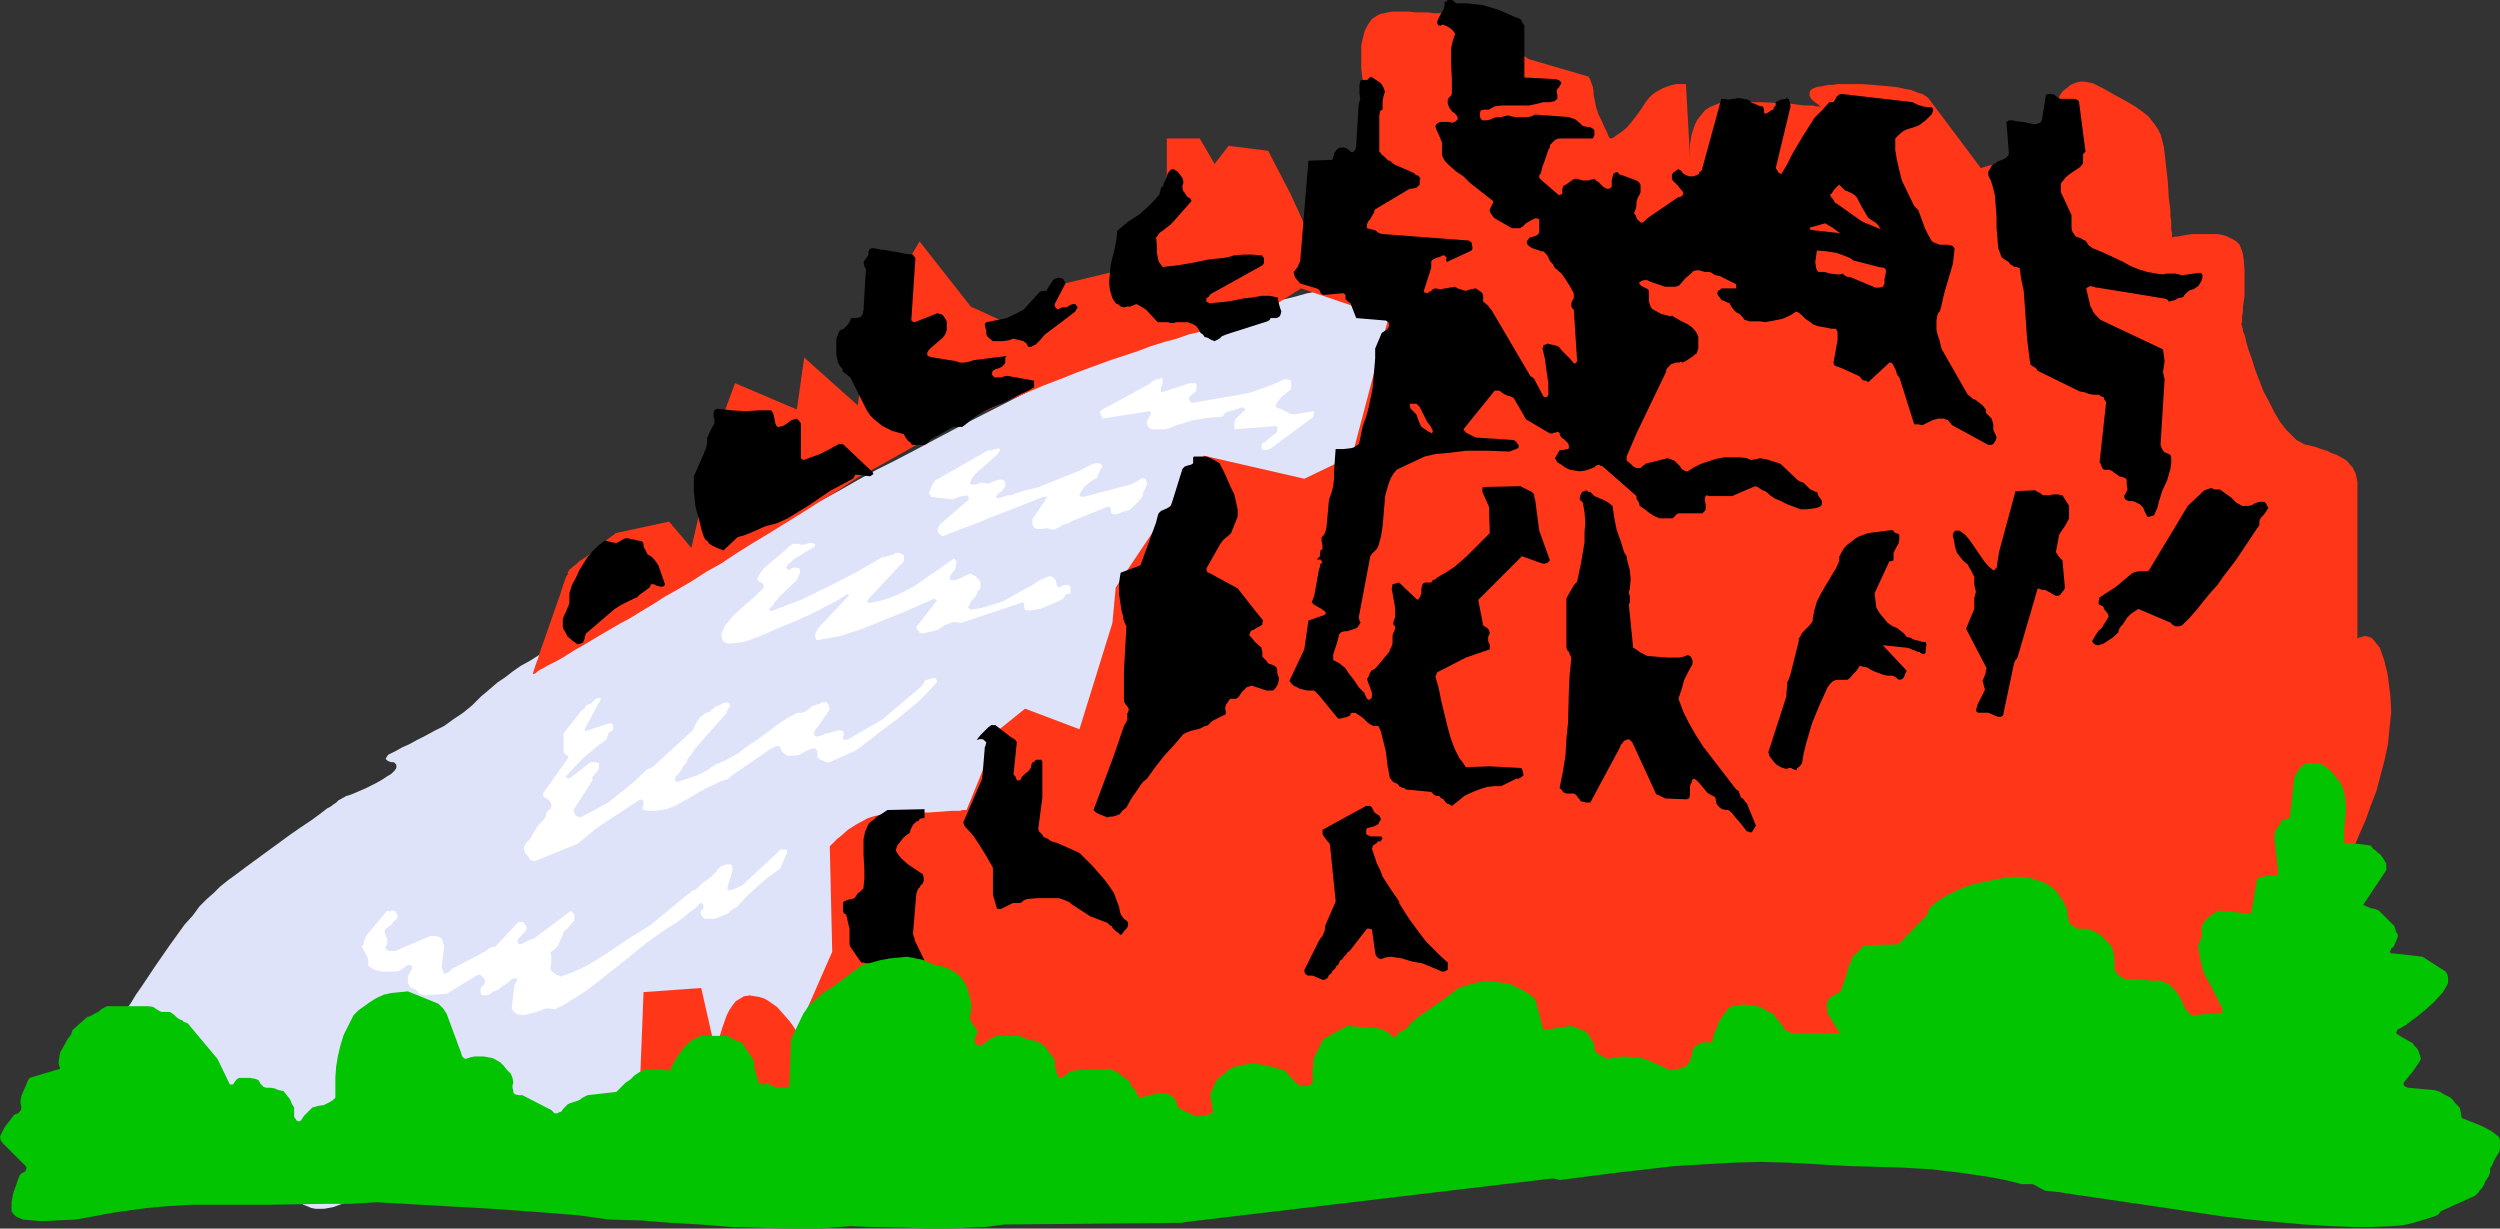 <?xml version="1.0" encoding="UTF-8" standalone="no"?>
<svg
   version="1.0"
   width="129.724mm"
   height="63.751mm"
   id="svg28"
   sodipodi:docname="Waterfall 01.wmf"
   xmlns:inkscape="http://www.inkscape.org/namespaces/inkscape"
   xmlns:sodipodi="http://sodipodi.sourceforge.net/DTD/sodipodi-0.dtd"
   xmlns="http://www.w3.org/2000/svg"
   xmlns:svg="http://www.w3.org/2000/svg">
  <rect width="100%" height="100%" fill="#333333" stroke="none"/>
  <sodipodi:namedview
     id="namedview28"
     pagecolor="#ffffff"
     bordercolor="#000000"
     borderopacity="0.25"
     inkscape:showpageshadow="2"
     inkscape:pageopacity="0.0"
     inkscape:pagecheckerboard="0"
     inkscape:deskcolor="#d1d1d1"
     inkscape:document-units="mm" />
  <defs
     id="defs1">
    <pattern
       id="WMFhbasepattern"
       patternUnits="userSpaceOnUse"
       width="6"
       height="6"
       x="0"
       y="0" />
  </defs>
  <path
     style="fill:#dfe3f9;fill-opacity:1;fill-rule:evenodd;stroke:none"
     d="m 269.387,54.622 h -0.162 v 0 h -0.323 l -0.323,0.162 -0.808,0.162 -1.131,0.323 -1.616,0.323 -1.778,0.485 -2.101,0.323 -2.262,0.646 -2.586,0.485 -2.909,0.808 -2.909,0.646 -3.232,0.808 -3.394,0.97 -3.555,0.808 -3.878,0.97 -3.878,1.131 -2.101,0.485 -2.424,0.97 -2.586,0.97 -2.909,1.131 -3.07,1.293 -3.232,1.454 -3.394,1.454 -3.394,1.616 -3.717,1.778 -3.717,1.778 -7.595,3.878 -7.595,3.878 -7.595,4.04 -3.717,1.939 -3.555,1.778 -3.555,1.939 -3.394,1.939 -3.232,1.778 -3.07,1.616 -2.909,1.616 -2.586,1.454 -2.424,1.293 -2.262,1.293 -1.939,1.131 -1.616,0.808 -0.646,0.485 -0.646,0.323 -0.485,0.162 -0.323,0.323 -0.323,0.162 -0.323,0.162 v 0.162 h -0.162 -0.162 l -0.323,0.162 -0.485,0.323 -0.646,0.323 -0.97,0.485 -1.131,0.485 -1.131,0.485 -1.454,0.808 -1.454,0.646 -1.616,0.808 -1.616,0.97 -1.778,0.808 -3.717,2.101 -4.04,2.101 -8.08,4.525 -4.04,2.262 -3.717,2.424 -1.778,1.131 -1.778,0.97 -1.616,1.131 -1.454,1.131 -1.454,0.97 -1.131,0.97 -1.131,0.97 -0.97,0.808 -1.778,1.778 -1.778,1.454 -1.939,1.293 -1.778,1.293 -1.939,0.97 -1.778,0.97 -1.616,0.808 -1.454,0.808 -1.454,0.646 -1.131,0.646 -0.97,0.485 -0.646,0.323 -0.323,0.485 -0.162,0.323 0.162,0.162 0.162,0.162 0.323,0.162 0.485,0.162 h 0.485 l 0.485,0.485 v 0.162 0.485 l -0.323,0.485 -0.646,0.646 -0.808,0.485 -0.97,0.646 -1.131,0.646 -2.262,1.131 -1.131,0.485 -1.131,0.485 -0.808,0.323 -0.646,0.162 -0.485,0.323 h -0.162 v 0 l -0.162,0.162 -0.323,0.162 -0.323,0.162 -0.485,0.485 -0.485,0.323 -0.646,0.485 -0.646,0.323 -1.454,1.131 -1.778,1.293 -1.939,1.293 -2.101,1.454 -8.403,6.141 -1.939,1.454 -1.778,1.293 -1.616,1.293 -1.293,1.293 -1.293,1.131 -1.454,1.454 -1.293,1.778 -1.616,1.778 -2.909,4.04 -2.909,4.202 -1.293,1.939 -1.293,1.939 -1.131,1.616 -0.97,1.616 -0.808,1.131 -0.323,0.646 -0.323,0.323 -0.162,0.323 -0.162,0.323 v 0.162 0 h -0.162 l -0.162,0.323 -0.323,0.162 -0.323,0.323 -0.485,0.485 -0.646,0.485 -1.293,1.293 -1.454,1.454 -1.616,1.616 -3.07,3.555 -1.454,1.778 -1.131,1.616 -0.485,0.808 -0.323,0.646 -0.162,0.808 -0.323,0.485 v 0.646 l 0.162,0.323 0.162,0.485 0.485,0.323 0.485,0.162 0.808,0.162 0.97,-0.162 0.97,-0.162 4.848,-0.808 4.525,-0.97 2.262,-0.646 2.101,-0.485 2.101,-0.646 1.778,-0.485 1.778,-0.646 1.454,-0.485 1.454,-0.485 1.131,-0.485 0.97,-0.323 0.808,-0.162 0.323,-0.162 0.162,-0.162 v 0.162 h -0.162 l -0.323,0.162 -0.485,0.323 -0.485,0.323 -0.485,0.485 -1.454,0.97 -1.616,1.293 -1.616,1.293 -1.939,1.616 -1.778,1.616 -1.939,1.778 -1.778,1.939 -1.454,1.939 -1.454,1.778 -0.97,1.939 -0.323,0.97 -0.323,0.808 -0.162,0.97 -0.162,0.808 0.162,0.808 0.162,0.808 0.323,0.808 0.485,0.485 0.485,0.485 0.485,0.162 0.808,0.162 0.808,-0.162 0.808,-0.162 0.808,-0.323 0.97,-0.323 0.97,-0.485 1.939,-1.293 2.101,-1.454 2.262,-1.778 2.101,-1.778 1.939,-1.778 1.939,-1.616 1.616,-1.616 0.808,-0.808 0.485,-0.646 0.646,-0.485 0.485,-0.485 0.485,-0.485 0.162,-0.323 0.323,-0.162 v 0 h -0.162 l -0.162,0.323 -0.485,0.485 -0.485,0.808 -0.646,0.646 -0.646,0.97 -1.293,1.939 -0.485,1.131 -0.323,1.131 -0.323,0.97 v 1.131 l 0.162,0.97 0.323,0.808 0.323,0.485 0.485,0.323 0.485,0.323 0.485,0.323 0.646,0.162 h 0.808 l 0.808,-0.162 0.97,-0.323 1.131,-0.323 1.131,-0.485 1.131,-0.646 1.293,-0.808 1.454,-0.808 1.293,-0.97 2.909,-1.939 2.909,-2.424 2.909,-2.262 2.747,-2.424 2.747,-2.424 2.586,-2.262 1.131,-0.97 0.97,-0.97 0.97,-0.97 0.97,-0.808 0.808,-0.808 0.646,-0.485 0.485,-0.646 0.323,-0.323 0.323,-0.162 0.162,-0.162 -0.162,0.162 -0.162,0.162 -0.323,0.323 -0.485,0.485 -0.646,0.646 -0.646,0.646 -0.808,0.808 -0.808,0.808 -0.808,0.97 -0.97,1.131 -1.939,2.262 -2.101,2.424 -2.101,2.586 -1.939,2.586 -1.616,2.424 -0.808,1.293 -0.646,1.131 -0.646,1.293 -0.485,1.131 -0.485,0.97 -0.162,0.97 -0.162,0.97 v 0.808 l 0.162,0.808 0.323,0.485 0.485,0.646 0.808,0.323 0.808,0.323 0.808,0.162 h 0.808 0.808 l 1.778,-0.323 1.778,-0.646 1.778,-0.808 1.616,-1.131 1.616,-1.131 1.616,-1.454 1.454,-1.293 1.293,-1.454 1.293,-1.293 0.97,-1.131 0.97,-1.131 0.646,-0.808 0.162,-0.162 0.162,-0.323 0.162,-0.162 v 0 0 l -0.323,0.323 -0.162,0.485 -0.323,0.485 -0.808,1.293 -0.646,1.454 -0.162,0.808 v 0.808 l 0.162,0.808 0.162,0.646 0.485,0.485 0.808,0.646 0.97,0.323 0.646,0.162 h 0.646 0.808 0.808 l 0.97,-0.323 0.97,-0.162 2.101,-0.646 2.424,-0.97 2.424,-1.131 2.586,-1.293 5.01,-2.909 2.586,-1.293 2.262,-1.454 2.101,-1.293 1.778,-1.293 0.808,-0.485 0.808,-0.485 0.646,-0.485 0.485,-0.323 0.485,-0.323 0.323,-0.162 0.162,-0.162 0.162,-0.162 -0.162,0.162 -0.162,0.162 -0.162,0.162 -0.323,0.323 -0.646,0.97 -0.97,1.131 -0.97,1.293 -0.97,1.454 -2.262,3.232 -0.808,1.778 -0.808,1.616 -0.646,1.454 -0.162,1.293 -0.162,0.646 0.162,0.485 0.162,0.485 0.162,0.485 0.485,0.323 0.485,0.323 0.485,0.162 h 0.808 0.485 0.646 l 0.808,-0.323 0.97,-0.323 1.131,-0.485 1.131,-0.485 1.454,-0.646 1.454,-0.646 1.616,-0.808 1.778,-0.808 1.778,-0.97 1.939,-0.97 2.101,-1.131 2.101,-1.131 2.262,-1.293 2.424,-1.293 2.424,-1.293 2.424,-1.293 5.171,-2.909 5.494,-3.07 5.494,-3.232 5.818,-3.394 5.979,-3.394 11.797,-6.949 11.797,-6.949 5.656,-3.394 5.656,-3.394 5.333,-3.232 5.171,-3.07 2.424,-1.454 2.424,-1.454 2.424,-1.454 2.101,-1.293 2.262,-1.293 1.939,-1.131 1.939,-1.293 1.778,-1.131 1.778,-0.97 1.454,-0.97 1.454,-0.808 1.454,-0.808 1.131,-0.808 1.131,-0.646 0.808,-0.485 0.808,-0.485 0.485,-0.323 0.485,-0.323 0.323,-0.162 v 0 l 53.974,-75.146 z"
     id="path1" />
  <path
     style="fill:#ff3617;fill-opacity:1;fill-rule:evenodd;stroke:none"
     d="m 124.917,227.537 1.293,-32.967 11.312,-0.808 3.07,13.575 v 0 l 0.162,-0.485 v -0.646 l 0.162,-0.646 v -0.97 l 0.162,-1.131 0.646,-2.101 0.808,-2.262 0.485,-0.97 0.646,-0.97 0.646,-0.808 0.808,-0.485 0.808,-0.485 1.131,-0.162 0.97,0.162 0.97,0.162 0.97,0.323 0.808,0.485 1.616,1.131 1.293,1.454 1.131,1.293 0.485,0.646 0.323,0.485 0.323,0.485 0.162,0.323 0.162,0.323 v 0 l 6.949,-15.837 -0.485,-20.685 v 0 l 0.162,-0.162 0.323,-0.323 0.485,-0.485 0.485,-0.485 0.646,-0.485 1.454,-1.293 1.778,-1.131 2.101,-1.131 0.97,-0.323 1.293,-0.323 1.131,-0.323 h 1.131 l 5.171,-0.162 h 2.424 l 2.262,-0.162 2.101,-0.162 h 0.808 0.808 l 0.485,-0.162 h 0.485 0.323 l 6.464,-15.837 5.01,-4.04 10.666,4.04 6.464,-20.847 0.646,-6.949 17.291,-25.857 19.715,4.525 9.373,-4.525 7.11,-26.988 -17.13,-5.818 -9.211,5.818 h -0.162 l -0.323,0.162 -0.646,0.162 -0.808,0.162 -0.97,0.162 -1.131,0.323 -1.454,0.323 -1.616,0.485 -1.778,0.485 -1.939,0.485 -2.101,0.485 -2.262,0.808 -2.424,0.646 -2.586,0.808 -2.586,0.97 -2.909,0.97 -2.909,0.97 -3.07,1.131 -3.07,1.131 -3.232,1.293 -3.394,1.293 -3.394,1.454 -3.394,1.454 -3.555,1.616 -3.555,1.616 -3.717,1.778 -3.555,1.778 -3.717,1.939 -3.717,2.101 -3.717,2.101 -3.878,2.101 -3.717,2.424 -3.717,2.262 -3.555,2.262 -3.394,2.101 -3.394,2.101 -3.232,1.939 -3.07,1.939 -2.909,1.939 -2.909,1.616 -2.747,1.778 -2.747,1.616 -2.586,1.454 -2.262,1.454 -2.424,1.454 -2.101,1.293 -2.101,1.131 -1.939,1.131 -1.939,1.131 -1.616,0.97 -1.616,0.97 -1.454,0.808 -1.293,0.808 -1.293,0.808 -1.131,0.646 -0.97,0.485 -0.97,0.485 -0.808,0.485 -0.646,0.323 -0.485,0.323 -0.323,0.323 -0.323,0.162 h -0.162 v 0.162 -0.162 -0.162 -0.162 l 0.162,-0.485 0.162,-0.485 0.162,-0.485 0.485,-1.293 0.485,-1.616 0.646,-1.778 1.293,-3.717 1.293,-3.717 0.646,-1.778 0.485,-1.616 0.485,-1.293 0.162,-0.485 0.323,-0.485 v -0.323 l 0.162,-0.323 0.162,-0.162 v 0 -0.162 l 0.323,-0.162 0.485,-0.485 0.485,-0.323 0.646,-0.646 0.808,-0.485 1.778,-1.293 1.616,-1.454 0.808,-0.646 0.646,-0.485 0.646,-0.485 0.485,-0.323 0.162,-0.162 0.162,-0.162 10.504,-2.262 4.363,5.171 5.656,-24.402 2.909,-7.919 12.12,5.171 1.454,-10.181 10.504,9.373 4.202,-30.705 5.818,2.101 2.101,-3.555 10.019,12.767 7.757,3.555 10.019,-7.919 11.474,-2.747 1.454,-7.272 7.757,-6.303 V 27.149 h 6.464 l 2.909,5.01 2.747,-3.555 7.757,0.97 4.363,8.403 3.555,7.757 11.312,-19.231 v -7.919 0 l -0.162,-0.162 v -0.485 l -0.162,-0.808 -0.323,-1.131 -0.162,-1.131 -0.162,-1.454 v -1.454 -1.454 -1.616 l 0.323,-1.454 0.323,-1.293 0.646,-1.293 0.808,-1.131 0.485,-0.323 0.485,-0.323 0.646,-0.323 0.808,-0.162 0.646,-0.162 0.97,-0.162 h 3.07 l 1.454,0.162 h 1.293 1.131 l 1.131,0.162 h 0.808 0.97 l 0.646,0.162 h 0.646 0.485 0.323 l 0.323,0.162 h 0.162 0.323 l 14.059,8.727 11.635,3.394 v 0.162 l 0.162,0.162 0.162,0.323 0.162,0.485 0.323,0.808 0.162,0.97 v 0.646 l 0.162,0.808 0.323,1.616 0.485,1.454 0.646,1.293 0.485,1.131 0.485,0.97 0.323,0.808 0.162,0.323 0.162,0.162 v 0 h 0.162 v 0 l 0.485,-0.162 0.646,-0.485 0.97,-0.646 0.97,-0.808 0.97,-1.131 1.131,-1.454 1.131,-1.616 0.485,-0.808 0.646,-0.808 0.646,-0.646 0.646,-0.485 1.454,-0.808 1.293,-0.485 1.293,-0.323 h 0.97 0.97 l 0.808,14.221 v -1.616 -0.808 l 0.162,-0.97 0.162,-0.97 0.323,-0.97 0.323,-0.97 0.485,-0.97 0.808,-0.97 0.646,-0.808 0.97,-0.646 1.131,-0.485 1.293,-0.485 h 1.454 6.464 l 2.909,0.162 2.747,0.162 1.293,0.162 1.131,0.162 h 0.97 0.808 l 0.646,0.162 h 0.485 0.323 0.162 v 0 l -0.323,-0.162 -0.646,-0.485 -0.808,-0.646 -0.323,-0.485 -0.162,-0.323 v -0.485 l 0.162,-0.485 0.323,-0.323 0.808,-0.323 0.485,-0.162 h 0.485 l 0.646,-0.162 0.808,-0.162 h 0.808 l 0.97,-0.162 h 1.131 1.293 2.262 l 2.262,0.162 1.939,0.162 1.616,0.162 1.454,0.162 1.293,0.323 1.131,0.162 0.808,0.323 0.808,0.323 0.646,0.162 0.485,0.323 0.323,0.162 0.162,0.162 0.162,0.162 0.162,0.162 10.181,13.575 10.666,-3.394 2.747,-5.171 2.101,-5.818 v 0 l 0.162,-0.162 0.323,-0.485 0.808,-0.646 0.808,-0.646 1.131,-0.485 0.808,-0.162 h 0.808 l 0.808,0.162 0.808,0.162 0.97,0.485 0.97,0.485 2.262,1.293 2.101,1.131 1.939,1.131 1.778,1.293 0.808,0.646 0.646,0.808 0.646,0.808 0.646,0.97 0.485,0.97 0.323,1.131 0.323,1.293 0.162,1.293 0.646,5.818 0.162,2.909 0.323,2.424 v 1.131 l 0.162,1.131 v 0.808 0.808 l 0.162,0.646 v 0.485 0.323 h 0.162 l 0.485,-0.162 h 0.485 l 0.808,-0.162 0.97,-0.162 1.131,-0.162 h 2.262 2.424 l 1.131,0.162 0.97,0.323 0.97,0.485 0.808,0.485 0.646,0.646 0.323,0.808 0.323,0.97 0.162,1.131 0.162,2.262 v 2.424 2.424 l -0.323,2.262 v 0.808 l -0.162,0.97 v 0.646 0.485 l -0.162,0.323 v 0.162 0 l 0.162,0.162 v 0.323 l 0.162,0.323 v 0.485 l 0.323,0.646 0.323,1.454 0.485,1.616 0.646,1.778 0.646,2.101 0.808,2.101 0.808,2.101 1.131,2.101 0.97,1.939 1.131,1.939 1.293,1.616 1.293,1.293 0.646,0.646 0.646,0.323 0.808,0.485 0.646,0.162 1.454,0.323 1.293,0.485 1.131,0.323 0.97,0.485 0.97,0.323 0.808,0.485 0.646,0.323 0.646,0.485 0.485,0.646 0.485,0.485 0.323,0.646 0.323,0.646 0.162,0.808 0.162,0.808 v 0.97 0.97 28.765 h 0.162 v -0.162 l 0.646,-0.162 0.485,-0.162 h 0.485 l 0.485,0.162 0.485,0.162 0.485,0.485 0.485,0.646 0.646,0.808 0.485,1.293 0.485,1.454 0.162,0.808 0.323,1.131 0.162,0.97 0.162,1.293 0.162,1.293 0.162,1.293 0.162,3.07 -0.323,3.07 -0.323,3.232 -0.646,3.07 -0.808,3.07 -0.808,3.07 -1.131,2.909 -0.97,2.747 -1.131,2.586 -0.97,2.262 -1.131,2.101 -0.808,1.778 -0.485,0.808 -0.323,0.646 -0.323,0.646 -0.323,0.485 -0.162,0.485 -0.162,0.162 v 0.162 l -0.162,0.162 -9.211,37.977 h 0.162 l 0.162,-0.162 0.162,-0.162 0.323,-0.323 0.485,-0.485 0.485,-0.323 1.293,-1.131 1.293,-1.293 1.616,-1.293 3.232,-2.586 1.616,-1.293 1.454,-0.97 1.293,-0.808 0.646,-0.162 0.485,-0.162 0.485,-0.162 h 0.323 l 0.323,0.162 0.162,0.323 0.162,0.323 v 0.485 l -0.323,0.646 -0.162,0.808 -0.646,1.778 -0.485,1.778 -0.646,3.555 -0.323,3.555 -0.162,1.616 -0.162,1.616 v 2.747 l 0.162,1.131 v 0.97 l 0.162,0.97 v 0.646 0.323 0.162 z"
     id="path2" />
  <path
     style="fill:#ffffff;fill-opacity:1;fill-rule:evenodd;stroke:none"
     d="m 101.646,198.934 0.808,0.162 0.97,-0.162 1.778,-0.485 1.778,-0.646 h 0.97 l 0.808,0.162 1.616,-0.808 1.616,-0.97 3.07,-1.939 2.909,-2.262 3.07,-2.424 5.818,-4.686 2.909,-2.101 3.07,-1.939 1.293,-0.97 1.131,-0.97 1.131,-0.808 0.97,-0.97 h 0.162 0.162 l 0.162,0.162 0.162,0.485 -0.162,0.485 -0.323,0.323 -0.162,0.485 0.162,0.323 0.323,0.485 0.162,0.162 0.162,0.162 h 0.646 0.485 0.808 l 0.97,-0.323 0.646,-0.323 0.808,-0.323 h 0.162 l 0.162,-0.162 0.485,-0.485 0.485,-0.323 0.323,-0.162 0.485,-0.323 1.939,-2.101 2.101,-1.939 2.101,-1.778 2.262,-1.616 1.293,-3.07 v -0.646 h -0.646 -0.646 l -0.485,0.485 -0.323,0.323 -0.323,0.323 -6.464,5.979 -0.485,0.162 -0.646,0.323 -0.808,0.323 -0.808,0.162 v -0.808 0 l 0.97,-3.232 v -0.323 l -0.162,-0.646 -0.162,-0.162 h -0.162 -0.646 l -0.646,0.162 -0.646,0.323 -0.485,0.485 -0.162,0.323 -0.323,0.323 -0.808,0.808 -0.808,0.646 -0.808,0.485 -0.808,0.808 -0.485,0.485 -0.323,0.162 -0.485,0.162 -0.323,0.323 -0.485,0.323 -7.434,6.141 -4.202,2.586 -4.04,2.747 -2.101,1.293 -2.101,1.293 -2.424,1.131 -2.586,0.97 -0.485,-0.162 -0.485,-0.162 -0.323,-0.323 -0.323,-0.162 -0.323,-0.323 -0.162,-0.485 0.162,-0.97 v -0.97 -0.485 l -0.162,-0.646 0.323,-0.323 0.323,-0.162 0.323,-0.323 0.323,-0.323 0.323,-0.485 0.323,-0.808 0.323,-0.646 0.323,-0.97 0.485,-0.485 0.646,-0.646 0.97,-1.131 v -0.646 -0.485 l -0.162,-0.323 h -0.162 v -0.162 l -0.162,-0.162 v 0 0 h -0.323 l -7.11,5.333 -0.646,0.162 -0.646,0.323 -1.293,0.646 h -0.162 l -0.323,-0.162 -0.162,-0.323 v -0.323 l 0.162,-0.323 0.485,-0.485 0.323,-0.323 0.323,-0.323 0.485,-0.646 v -0.485 l -0.162,-0.323 -0.485,-0.646 h -0.97 l -4.525,4.848 h -0.485 l -0.323,0.162 -0.485,0.162 -0.485,0.485 -6.141,3.232 H 89.041 l -0.162,0.162 -0.323,0.162 -0.162,0.323 -0.485,0.323 -0.323,0.162 -0.485,0.162 -0.162,-0.485 -0.162,-0.323 -0.162,-0.485 0.485,-4.04 v -0.323 l -0.162,-0.323 -0.162,-0.485 -0.162,-0.485 -0.162,-0.162 -0.323,-0.162 -0.485,-0.162 h -0.646 -0.646 l -6.787,2.909 h -1.293 l -0.323,-0.162 -0.323,-0.162 v -0.162 -0.323 l 0.323,-0.646 v -0.323 -0.323 -0.323 l -0.162,-0.162 -0.162,-0.485 -0.162,-0.323 v -0.808 l 1.293,-0.97 0.485,-0.646 0.808,-0.646 -0.162,-0.646 -0.162,-0.323 -0.162,-0.323 -0.485,-0.162 h -0.323 l -0.485,0.162 -0.323,-0.162 -4.202,5.01 -0.162,0.485 -0.162,0.485 -0.162,0.646 -0.323,0.485 0.323,0.485 0.323,0.646 0.323,0.646 0.162,0.323 0.162,0.485 v 1.131 l 0.646,0.485 0.646,0.323 0.646,0.162 0.808,0.162 h 1.778 0.808 l 0.808,-0.162 1.616,-1.131 h 0.323 l 0.485,0.162 v 0.646 l -0.485,0.808 -0.323,0.646 v 1.131 l 0.162,0.485 0.323,0.485 0.646,0.323 0.323,0.162 0.485,0.323 0.162,0.323 0.162,0.162 0.485,0.162 0.646,0.162 4.202,-0.323 6.141,-3.717 h 0.485 l 0.323,0.323 0.323,0.323 0.323,0.485 -0.162,0.485 -0.162,0.323 -0.485,0.485 -0.162,0.485 v 0.323 l 0.162,0.646 h 0.162 l 0.323,0.162 h 0.485 l 0.646,-0.162 0.808,-0.646 0.646,-0.162 0.485,-0.323 0.485,-0.323 0.162,-0.323 h 0.323 l 0.323,-0.323 0.323,-0.162 0.646,-0.646 0.323,-0.162 0.485,-0.162 v 0 h 0.162 l 0.162,0.162 0.162,0.323 v 0 0 l -0.323,0.323 -0.162,0.323 -0.162,0.646 -0.485,4.202 0.485,0.646 0.162,0.162 0.485,0.323 z"
     id="path3" />
  <path
     style="fill:#000000;fill-opacity:1;fill-rule:evenodd;stroke:none"
     d="m 179.376,194.247 6.302,0.162 0.323,-0.162 0.323,-0.485 0.323,-0.485 0.323,-0.485 -0.162,-0.485 -0.323,-0.323 -0.485,-0.323 -0.646,-0.162 -0.808,-0.323 -0.646,-0.162 -0.162,-0.323 h -0.162 l -0.162,-0.162 -0.162,-0.162 -0.485,-0.323 -0.323,-0.162 -0.646,-0.485 -2.262,-4.686 -0.162,-0.323 v -0.162 -0.162 l -0.162,-0.323 -0.162,-0.646 0.646,-7.757 0.162,-0.485 0.162,-0.485 0.323,-0.323 0.162,-0.323 0.323,-0.323 0.162,-0.162 0.162,-0.485 v -0.646 l -0.162,-0.646 -2.909,-1.939 -1.293,-1.131 -0.646,-0.808 -0.485,-0.808 0.323,-0.97 0.646,-0.808 0.646,-0.808 0.808,-0.646 0.323,-0.162 0.162,-0.646 0.162,-0.323 0.323,-0.646 0.646,-0.646 0.485,-0.162 0.162,-0.323 0.323,-0.162 h 0.485 l 0.162,-0.162 v -0.323 -1.293 l -7.272,0.162 -0.97,0.646 -0.485,0.323 -0.646,0.323 -0.323,0.323 -0.323,0.323 -0.485,0.323 -0.485,0.485 -0.646,1.454 -0.323,1.454 v 1.454 1.616 l 0.162,3.07 v 1.616 l -0.162,1.616 v 0.323 l -0.162,0.162 -0.485,0.485 -0.485,0.323 -0.323,0.485 -0.323,0.485 -0.485,0.162 -0.808,0.162 -0.808,0.323 -0.162,0.323 v 0.485 0.485 0.485 0.162 l 0.162,0.323 0.162,0.162 0.323,0.162 0.323,1.454 0.323,1.293 v 1.293 1.293 0.485 l 0.162,0.485 2.101,3.07 h 0.323 l 0.646,0.162 h 0.485 v 0 l 0.323,0.162 0.485,0.162 3.232,3.07 0.646,0.485 0.485,0.162 0.485,0.323 h 0.808 0.485 l 0.323,0.162 0.646,0.323 0.646,0.485 z"
     id="path4" />
  <path
     style="fill:#000000;fill-opacity:1;fill-rule:evenodd;stroke:none"
     d="m 259.529,192.146 h 0.323 l 0.162,-0.162 0.323,-0.162 0.323,-0.646 0.323,-0.162 0.323,-0.485 v -0.162 l 0.485,-0.323 0.162,-0.323 0.162,-0.323 0.323,-0.162 0.162,-0.323 0.162,-0.485 0.485,-0.323 0.323,-0.485 0.485,-0.485 0.162,-0.323 0.485,-0.323 3.394,-4.363 h 0.485 l 0.485,0.162 0.646,4.686 0.162,0.485 0.162,0.162 0.323,0.323 0.485,0.162 0.808,-0.323 1.131,-0.162 0.97,0.162 1.131,0.162 2.101,0.646 0.97,0.162 0.97,0.162 v 0 l 3.878,1.616 h 0.485 l 0.323,-0.162 0.323,-0.162 v -1.454 l -1.454,-1.293 -1.454,-1.454 -1.293,-1.293 -1.131,-1.454 -2.262,-3.07 -1.939,-3.07 v -0.162 -0.162 l -0.323,-0.485 -1.454,-2.101 -1.454,-2.262 -0.485,-1.293 -0.646,-1.293 -0.485,-1.454 -0.485,-1.454 0.162,-0.485 v -0.162 l 0.323,-0.162 0.485,-0.323 0.162,-0.323 h 0.646 v -0.162 l 0.323,-0.485 -0.162,-0.162 -0.162,-0.162 h -0.808 -0.323 -0.97 l -0.323,-0.162 -0.323,-0.162 -0.162,-0.162 v -0.323 -0.485 l 0.162,-0.323 0.646,-0.162 0.646,-0.162 0.97,-0.485 0.162,-0.485 0.162,-0.162 0.162,-0.323 -0.162,-0.323 -0.162,-0.323 -0.485,-0.323 -0.485,-0.323 -0.485,-0.97 -0.323,-0.323 h -0.808 l -8.565,4.686 v 0.808 l 0.162,0.323 0.323,0.485 0.485,0.646 0.323,0.323 0.162,0.323 1.131,11.151 -2.101,4.848 v 0.646 l -0.162,0.485 -0.162,0.323 -0.162,0.485 -0.323,0.323 -0.162,0.323 -0.162,0.162 -2.909,5.818 v 0.323 l 0.162,0.485 0.323,0.162 0.162,0.162 h 0.97 l 1.939,0.808 z"
     id="path5" />
  <path
     style="fill:#000000;fill-opacity:1;fill-rule:evenodd;stroke:none"
     d="m 220.261,182.935 0.162,-0.323 0.162,-0.162 0.162,-0.162 0.323,-0.323 0.162,-0.485 v -0.485 l -0.162,-0.323 -0.646,-0.485 -0.485,-0.646 -0.162,-0.323 -0.162,-0.485 -0.162,-0.97 -0.323,-0.808 -0.646,-1.778 -0.97,-1.454 -0.97,-1.293 -2.262,-2.586 -2.586,-2.586 -4.363,-1.939 -0.646,-0.162 -0.485,-0.162 -0.485,-0.323 -0.485,-0.323 -0.485,-0.162 -0.162,-0.162 -0.162,-0.323 -0.485,-0.485 -0.162,-0.162 -0.162,-0.485 0.808,-6.141 v -6.949 -0.162 l -0.162,-0.162 v -0.162 h -0.323 -0.646 l -0.323,0.162 -0.162,0.323 h -0.323 l -0.162,0.323 -0.162,0.808 -0.485,0.646 -0.646,0.485 -0.646,0.646 -0.162,0.323 -0.162,0.323 h -0.646 l -0.162,-0.485 -0.162,-0.323 -0.323,-0.323 0.646,-6.303 -0.162,-0.323 -0.323,-0.323 -0.323,-0.162 -0.485,-0.323 -2.909,-2.262 h -0.808 l -0.646,0.485 -0.646,0.646 -0.808,0.808 -0.646,0.808 v 0.162 h 0.162 l 0.162,-0.162 h 0.323 0.323 l 0.323,0.162 0.485,0.485 -0.162,0.646 -0.162,0.323 v 0.323 l -0.485,5.818 -3.717,8.565 0.162,0.485 0.162,0.323 1.616,1.778 1.293,1.939 1.293,2.101 1.293,2.262 v 5.333 l 0.808,2.747 h 0.808 l 0.97,-0.485 0.646,-0.323 0.646,-0.323 h 0.808 0.485 l 0.485,-0.162 0.323,-0.323 0.323,-0.162 0.485,-0.162 1.939,-0.162 h 2.101 0.97 1.131 l 0.97,0.323 1.131,0.485 0.323,0.323 0.485,0.323 3.232,2.101 3.394,1.293 0.323,0.323 0.162,0.162 0.323,0.162 0.323,0.485 0.485,0.485 0.485,0.323 0.485,0.485 z"
     id="path6" />
  <path
     style="fill:#ffffff;fill-opacity:1;fill-rule:evenodd;stroke:none"
     d="m 104.555,168.875 h 0.323 l 8.403,-3.394 3.717,-3.07 8.565,-5.656 0.485,0.162 0.162,0.162 v 0.323 0.323 l -0.162,0.646 v 0.323 l 0.162,0.162 1.131,0.162 h 1.131 l 1.131,-0.162 1.131,-0.162 1.939,-0.808 1.778,-0.97 1.939,-1.131 1.939,-1.131 2.101,-0.97 0.97,-0.485 1.131,-0.323 0.323,-0.162 0.162,-0.162 0.323,-0.323 7.757,-5.333 0.646,-0.323 0.323,-0.162 0.323,-0.162 0.323,0.162 h 0.162 l 0.162,0.162 0.162,0.485 0.162,0.323 0.323,0.323 0.646,0.485 h 0.808 0.808 l 0.808,-0.162 1.454,-0.808 0.808,-0.323 0.808,-0.162 0.162,0.162 0.162,0.162 0.162,0.323 v 0.646 0.485 l 0.323,0.323 0.323,0.162 1.131,0.485 h 0.646 l 5.01,-2.262 0.485,-0.323 0.485,-0.323 3.717,-2.909 3.878,-2.909 1.939,-1.616 1.939,-1.616 1.778,-1.778 1.616,-1.778 0.162,-0.162 v -0.323 l -0.162,-0.323 -0.162,-0.162 h -0.485 l -0.646,0.162 -0.97,0.323 -0.162,0.646 -0.323,0.323 -0.323,0.323 v 0 l -7.434,6.303 -6.949,4.04 h -0.323 l -0.485,-0.162 v -0.485 l 0.162,-0.323 v -0.323 l -0.162,-0.485 h -0.323 l -0.485,-0.162 -0.485,0.162 -0.646,0.162 -0.485,0.162 -0.646,0.162 h -0.323 l -0.485,0.323 -1.293,0.323 -0.323,-0.162 v -0.162 l -0.323,-0.323 v 0 l 0.162,-0.162 0.162,-0.485 0.808,-0.97 0.646,-0.97 0.808,-1.131 0.646,-0.97 -0.162,-0.485 v -0.323 l -0.323,-0.485 -0.162,-0.162 h -0.808 l -0.485,0.323 -1.454,0.485 -0.323,0.162 -0.162,0.162 -0.323,0.323 -0.485,0.323 -0.323,0.162 -0.485,0.162 h -0.808 l -1.939,0.97 -1.939,1.293 -3.878,2.909 -1.939,1.293 -1.939,1.454 -2.262,1.293 -2.262,0.97 -1.616,1.131 -1.939,0.97 -1.939,0.646 -1.939,0.646 v 0 h -0.162 l -0.162,-0.323 -0.323,-0.323 v 0 h 0.323 v -0.485 l 0.162,-0.162 h 0.162 l 0.808,-1.131 0.323,-0.646 0.485,-0.485 0.323,-0.485 v -0.323 l 0.323,-0.485 0.323,-0.323 0.323,-0.485 0.162,-0.323 0.162,-0.162 0.162,-0.323 0.323,-0.323 5.979,-6.787 v -0.323 l 0.323,-0.485 0.323,-0.485 v -0.162 l -0.162,-0.323 -0.485,-0.323 -0.485,0.162 -0.485,0.162 -0.485,0.323 -0.485,0.162 h -0.323 l -0.162,0.323 -0.323,0.162 -0.323,0.323 h -0.162 v 0.323 h -0.323 l -0.323,0.162 -0.485,0.162 -0.323,0.323 -0.485,0.323 -0.323,0.485 -0.323,0.485 -0.323,0.485 -0.485,1.131 -7.757,7.111 -0.323,0.162 -0.162,0.162 -0.323,0.162 h -0.323 l -2.909,2.747 -3.232,2.586 -1.616,1.293 -1.778,0.97 -1.778,0.97 -1.939,0.97 -0.323,-0.162 h -0.162 l -0.323,-0.162 -0.323,-0.485 v -0.323 l -0.162,-0.323 3.717,-5.818 v -0.323 -0.323 l 0.97,-1.131 0.323,-0.646 v -0.485 -0.162 -0.323 l -0.646,-0.162 h -0.646 -0.323 l -0.485,0.323 -3.717,2.909 -0.323,-0.162 h -0.323 v -0.323 l 1.778,-1.939 1.939,-1.939 1.939,-1.616 0.97,-0.808 0.97,-0.646 0.323,-0.323 0.162,-0.485 0.162,-0.485 0.162,-0.323 0.646,-0.323 0.162,-0.485 v -0.485 l -0.162,-0.323 -0.162,-0.162 h -0.485 l -4.525,1.454 v 0 h -0.162 v -0.485 l 3.07,-5.656 v 0 -0.162 l -0.162,-0.162 h -0.162 -0.323 l -0.323,0.162 -0.323,0.323 -0.323,0.323 -0.323,0.323 h -0.162 l -0.808,0.323 -0.162,0.485 -0.323,0.323 -0.323,0.162 -3.555,4.525 v 3.555 l 0.162,0.323 0.323,0.323 0.323,0.162 0.162,0.323 -5.01,7.111 v 0.323 l 0.162,0.323 0.485,0.323 0.646,0.485 0.323,0.485 v 0.646 l -0.162,0.485 -0.323,0.162 -0.323,0.323 -0.162,0.485 -0.162,0.646 -1.454,1.616 -0.646,0.97 -0.646,1.131 -0.162,0.323 -0.162,0.162 -0.162,0.323 -0.323,0.162 -0.323,0.485 -0.323,0.485 v 0.808 l 0.323,0.646 0.323,0.323 0.323,0.485 0.323,0.485 h 0.162 z"
     id="path7" />
  <path
     style="fill:#000000;fill-opacity:1;fill-rule:evenodd;stroke:none"
     d="m 343.076,163.219 h 0.485 l 0.323,-0.485 0.162,-0.323 0.323,-0.485 -1.778,-4.363 -0.323,-0.323 -0.323,-0.485 -0.162,-0.162 -0.323,-0.162 -0.323,-0.808 -0.162,-0.485 -0.485,-0.323 -3.232,-4.202 -3.232,-4.202 -1.454,-2.262 -1.293,-2.262 -1.131,-2.262 -0.97,-2.586 0.646,-1.939 0.485,-1.778 0.808,-1.616 0.808,-1.454 v -0.808 l -0.162,-0.323 -0.162,-0.323 -0.162,-0.162 -0.485,-0.162 -0.808,0.323 -0.97,0.162 h -2.101 l -2.101,-0.162 -1.939,-0.162 -0.646,-0.323 -0.646,-0.323 -0.646,-0.485 -0.808,-0.485 -0.808,-8.08 v -0.485 l 0.162,-0.323 v -0.485 -0.485 -0.323 l -0.162,-0.323 v -0.646 l 0.162,-0.323 v -0.323 l 0.162,-1.616 -0.162,-1.778 -0.485,-1.778 -0.162,-0.97 -0.485,-0.808 -0.646,-2.101 -0.808,-2.262 -0.485,-2.424 -0.323,-2.262 -0.808,-0.646 -0.808,-0.485 -0.808,-0.323 -1.131,-0.485 -0.323,-0.323 -0.485,-0.485 h -0.162 -0.162 l -0.485,-0.323 -0.323,0.162 -0.485,0.162 -0.162,0.323 -0.162,0.323 -0.162,0.808 0.162,0.162 0.162,0.162 0.162,0.162 0.162,0.162 0.323,1.939 0.162,1.939 -0.162,1.939 v 1.939 l -0.646,3.878 -0.808,3.878 -0.485,0.485 -0.323,0.485 -1.293,2.262 v 9.696 l 0.162,0.485 0.323,0.323 0.162,0.485 0.323,0.646 -0.323,3.232 -0.162,3.232 -0.162,6.303 -0.323,3.232 -0.162,3.07 -0.485,3.07 -0.646,3.232 v 0.323 l 0.323,0.162 0.162,0.323 0.162,0.162 0.162,0.162 0.485,0.162 h 0.97 0.485 l 0.485,0.323 0.323,0.485 0.162,0.162 0.162,0.162 0.162,0.323 0.323,0.162 h 0.323 l 0.485,0.162 h 0.808 l 5.818,-10.827 0.162,-0.485 0.323,-0.323 0.323,-0.485 0.485,-0.162 0.323,-0.162 0.323,0.162 0.485,0.485 4.686,10.181 0.485,0.162 0.646,0.323 0.323,0.162 0.323,0.162 4.04,0.162 h 0.162 0.162 v -0.162 h 0.323 l 0.162,-0.808 v -0.485 -0.646 -0.485 l 0.162,-0.485 0.162,-0.162 v -0.323 l 0.162,-0.323 0.323,-0.162 0.485,0.323 0.485,0.485 0.808,0.97 0.808,0.97 0.485,0.323 0.646,0.323 0.323,0.162 0.162,0.323 0.162,0.97 0.323,0.485 0.323,0.323 0.485,0.323 0.808,0.162 h 0.323 l 0.323,0.162 0.323,0.323 0.323,0.323 0.485,0.646 1.131,1.293 1.131,1.454 h 0.162 0.162 z"
     id="path8" />
  <path
     style="fill:#000000;fill-opacity:1;fill-rule:evenodd;stroke:none"
     d="m 217.19,160.31 0.485,-0.162 h 0.485 l 0.646,-0.162 0.808,-0.323 0.485,-0.646 0.808,-0.646 0.808,-1.454 0.485,-0.808 0.485,-0.646 0.97,-1.454 0.485,-0.646 0.808,-0.646 1.616,-2.262 1.778,-2.262 1.939,-2.101 1.778,-2.101 0.646,-0.323 0.808,-0.323 1.939,-0.485 0.162,-0.162 h 0.162 l 0.485,-0.323 h 0.162 0.162 l 0.323,-0.162 0.162,-0.162 0.646,-0.646 0.646,-0.323 0.646,-0.323 0.97,-0.485 h 0.162 l 0.162,-0.162 0.162,-0.323 -0.162,-0.646 v -0.485 l 0.162,-0.485 0.485,-0.646 0.162,-0.323 0.162,-0.162 h 1.131 l 0.485,-0.323 0.323,-0.485 0.323,-0.485 0.323,-0.323 0.646,-0.646 0.485,-0.162 0.485,-0.162 2.909,0.97 h 1.293 l 0.162,-0.162 0.323,-0.323 0.485,-0.808 0.162,-0.808 v -0.485 l -0.162,-0.323 -0.162,-0.646 v -0.485 l -0.162,-0.485 -0.323,-0.323 -1.293,-0.485 -0.323,-0.485 -0.323,-0.323 -0.485,-0.485 v -0.162 -0.485 -0.323 l -0.162,-0.485 v -0.323 l -1.293,-1.131 -0.485,-0.646 -0.646,-0.646 0.162,-0.485 0.162,-0.323 0.162,-0.162 0.485,-0.162 0.485,-0.323 0.646,-0.323 0.485,-0.323 v -0.162 -0.162 l 0.162,-0.485 -1.454,-1.778 -3.555,-4.525 -5.656,-3.07 h -0.162 l -0.162,-0.162 -0.162,-0.646 2.747,-4.848 0.485,-0.646 0.485,-0.485 0.646,-0.485 0.485,-0.485 1.293,-3.232 v -1.454 l -0.323,-1.454 -0.323,-1.454 -0.646,-1.293 -1.131,-2.586 -1.131,-2.262 -1.131,-0.646 -0.646,-0.323 -0.808,-0.323 h -2.424 l -0.162,0.162 v 0 0.485 0.162 0.485 l -0.162,0.162 -0.323,0.162 -0.646,0.162 -0.485,0.162 -0.323,0.323 -0.162,0.162 -2.262,7.272 -0.808,0.485 -1.131,0.485 -0.485,0.485 -0.162,0.485 -0.162,0.646 -0.162,0.646 -3.07,8.403 -3.878,1.454 -0.162,0.97 -0.162,1.131 v 1.939 l 0.323,2.262 0.162,1.131 0.323,1.131 v 0.485 l 0.162,0.323 0.162,0.485 0.323,0.646 -0.485,8.727 v 5.979 l 0.162,0.323 0.162,0.323 0.323,0.323 0.323,0.646 -0.162,0.485 -0.162,0.323 v 0.323 0.808 l -0.162,0.485 -0.323,0.485 -0.162,0.323 -2.101,6.141 -3.878,10.343 0.485,0.485 0.646,0.323 z"
     id="path9" />
  <path
     style="fill:#000000;fill-opacity:1;fill-rule:evenodd;stroke:none"
     d="m 285.385,157.563 0.808,-0.646 0.97,-0.808 0.97,-0.485 1.131,-0.485 1.293,-0.485 1.131,-0.323 1.454,-0.162 h 1.293 l 2.909,-1.454 h 0.485 l 0.323,-0.162 0.646,-0.485 -0.162,-0.808 -0.162,-0.485 -0.162,-0.162 -6.141,-0.323 -4.686,0.162 -0.646,-0.97 -0.646,-0.808 -0.97,-1.939 -0.808,-2.262 -0.646,-2.424 -1.131,-4.686 -0.485,-2.424 -0.646,-2.262 0.162,-0.323 0.162,-0.485 5.656,-2.909 4.686,-1.616 v -0.808 l -0.323,-0.808 v -0.808 l 0.162,-0.323 0.162,-0.485 -0.162,-0.485 -0.162,-0.323 -0.485,-0.323 -0.485,-0.323 -0.97,-5.01 8.565,-8.565 4.04,1.454 h 0.485 l 0.485,-0.162 0.162,-0.162 0.323,-0.323 -2.101,-5.818 -0.808,-6.141 -0.162,-0.323 v -0.485 l -0.162,-0.323 -0.323,-0.323 -0.323,-0.162 -0.646,-0.323 -0.323,-0.162 -0.323,-0.162 -0.646,-0.323 -7.272,0.162 -0.162,0.162 v 0.485 0.323 l 1.293,2.909 0.162,5.171 -2.262,2.262 -2.262,2.262 -1.293,1.131 -1.131,0.97 -1.454,0.97 -1.454,0.808 -0.162,0.162 -0.323,0.162 -0.323,0.323 -0.485,0.162 -0.162,0.162 -0.162,0.323 h -1.293 l -0.323,0.162 -0.162,0.323 -0.162,0.646 v 0.808 l -0.162,0.646 -0.162,0.323 -0.323,0.485 -0.323,-0.162 -3.394,-3.232 -1.293,0.323 -0.162,0.97 0.162,0.808 0.323,1.778 0.162,0.97 v 0.97 0.97 l -0.323,0.97 v 0.162 0.323 l 0.323,0.323 v 0.485 l -0.162,0.485 -0.162,0.323 -0.162,0.485 v 1.616 l -0.162,0.485 -0.162,0.323 -0.162,0.323 -0.162,0.485 -0.808,0.97 -0.808,0.97 -0.808,0.97 -0.485,0.485 -0.646,0.323 -0.162,0.323 -0.162,0.323 -0.162,0.485 -0.323,0.485 0.323,0.97 0.323,0.808 0.323,0.97 v 0.646 l -0.162,0.485 h -0.162 l -0.162,0.162 -0.162,0.162 v -0.162 l -0.323,-0.162 -0.323,-0.646 -0.162,-0.485 -0.323,-0.323 -0.323,-0.323 -0.485,-0.485 -0.97,-1.454 -1.131,-1.454 -0.485,-0.808 -0.808,-0.646 -0.646,-0.485 -0.97,-0.485 v -0.485 -0.646 l 0.323,-0.97 0.323,-0.97 0.323,-1.131 0.162,-0.808 0.323,-0.323 0.162,-0.162 0.646,-0.162 h 0.485 l 0.485,-0.162 0.485,-0.162 0.485,-0.162 0.485,-0.162 0.323,-0.485 0.323,-0.485 v -0.162 l -0.162,-0.162 -0.162,-0.808 2.262,-11.959 0.323,-0.485 0.97,-0.97 0.323,-0.646 0.485,-1.778 0.323,-2.101 0.162,-1.939 0.162,-1.939 0.162,-1.939 0.485,-1.778 0.323,-0.97 0.323,-0.808 0.485,-0.808 0.646,-0.808 5.494,-2.586 2.101,-0.485 1.939,-0.162 4.202,-0.485 h 4.202 l 4.202,0.162 0.808,-0.323 0.485,-0.162 0.323,-0.162 0.162,-0.162 v -0.323 -0.162 l -0.162,-0.162 -0.323,-0.485 -0.485,-0.323 -7.434,-0.485 -1.293,-0.646 -0.646,-0.323 -0.485,-0.646 6.141,-7.595 h 0.808 l 0.323,0.162 0.162,0.162 0.485,0.323 0.646,0.323 0.646,0.162 0.646,0.323 2.424,4.202 4.686,2.747 h 0.323 0.162 l 0.323,-0.162 h 0.323 l 0.323,-0.162 h 0.162 l 0.323,0.323 v 0.323 l 0.323,0.485 0.485,0.323 0.485,0.485 0.323,0.323 0.162,0.485 v 0.485 l -0.162,0.162 h -0.323 l -0.485,0.162 h -0.808 l -0.485,0.808 -0.485,0.808 0.485,0.808 0.808,0.485 0.646,0.485 0.97,0.485 0.97,0.162 0.97,0.162 1.131,-0.162 0.97,-0.323 0.808,-0.323 0.323,-0.323 0.485,-0.162 h 0.162 l 0.162,0.162 0.485,0.162 6.626,5.818 v 0.485 l 0.485,0.808 0.162,0.646 0.97,0.646 0.808,0.646 0.97,0.646 1.131,0.485 h 2.101 0.485 l 0.323,-0.323 0.485,-0.485 0.323,-0.162 h 4.686 l 0.485,-0.485 0.162,-0.323 v -0.485 -0.485 l -0.162,-0.646 v -0.646 l 0.162,-0.323 0.162,-0.162 0.485,0.162 h 0.323 0.485 3.717 l 4.525,-1.939 0.485,0.162 0.485,0.323 0.485,0.323 0.485,0.162 0.485,0.323 0.485,0.485 0.97,0.646 1.131,0.485 1.293,0.646 1.293,0.485 1.293,0.485 h 1.293 l 1.293,-0.162 0.808,-0.162 0.646,-0.323 0.162,-0.323 v -0.323 -0.323 l -0.162,-0.323 -0.485,-0.646 -0.323,-0.808 h -0.323 l -0.162,-0.162 -0.808,-0.323 -1.293,-1.293 -0.323,-0.162 h -0.162 l -0.323,-0.162 -0.323,-0.162 -3.232,-3.07 -0.485,-0.323 -0.646,-0.162 -1.454,-0.485 -1.616,-0.323 -0.646,0.162 -0.808,0.162 h -0.485 l -0.323,-0.162 -0.323,-0.162 -1.454,-0.162 h -1.616 -1.454 l -1.616,0.323 -1.454,0.485 -1.454,0.485 -1.293,0.646 -1.293,0.808 h -0.323 l -0.646,-0.323 -0.162,-0.162 -0.162,-0.162 -0.162,-0.323 -0.323,-0.323 -0.323,-0.323 -0.485,-0.485 -0.485,-0.162 -0.808,-0.323 -4.525,1.131 v 0.162 l -0.323,0.162 -0.485,0.485 h -0.485 -0.323 l -0.646,-0.323 -0.646,-0.646 -0.646,-0.485 v -0.808 l 1.939,-4.525 5.818,-12.12 v -0.323 l 0.323,-0.485 0.323,-0.323 0.323,-0.323 0.485,-0.162 0.485,-0.162 h 0.323 0.323 l 0.323,-0.162 0.323,0.162 0.646,-0.323 0.485,-0.323 0.485,-0.323 0.485,-0.323 0.323,-0.323 0.323,-0.162 0.162,-0.485 0.162,-0.485 v -2.262 l -0.323,-0.808 -0.485,-0.646 -0.485,-0.485 -0.646,-0.485 -1.616,-0.808 -1.616,-0.97 -0.323,0.162 -0.485,-0.162 -0.646,-0.162 -0.646,-0.162 -1.454,-0.808 -0.323,-0.162 -0.323,-0.485 -0.162,-0.485 -0.162,-0.485 v -1.616 -0.485 l -0.162,-0.323 -0.646,-0.323 -0.323,-0.162 -0.323,-0.162 -0.323,-0.323 -0.162,-0.323 0.485,-0.323 0.485,-0.162 h 0.646 l 0.646,0.323 1.454,0.485 1.454,0.485 h 1.939 l 0.646,-0.162 0.485,-0.485 0.808,-0.97 1.131,-0.97 0.485,-0.485 0.646,-0.162 h 0.485 l 0.485,0.162 0.646,0.162 h 0.808 l 0.485,0.162 0.485,0.323 0.323,0.162 0.808,0.162 3.232,1.616 v 0.162 0.162 0.323 0.162 h -2.909 l -0.323,0.323 -0.323,0.162 -0.162,0.485 0.162,0.485 0.323,0.323 0.323,0.485 0.485,0.162 0.646,0.323 0.485,0.162 0.323,0.646 0.485,0.646 0.485,0.485 0.646,0.323 0.485,0.485 0.485,0.646 0.485,0.162 0.485,0.162 h 1.131 0.97 l 0.97,0.162 1.778,-0.323 1.616,-0.323 1.454,-0.646 1.293,-0.808 0.323,0.162 0.485,0.323 0.485,0.485 0.485,0.485 0.97,0.646 0.646,0.485 0.485,0.162 0.485,0.162 0.97,0.162 0.808,0.162 0.808,0.162 h 0.808 l 0.323,0.646 v 0.808 0.808 l -0.162,0.808 -0.162,0.97 -0.323,1.778 -0.162,0.97 0.162,0.323 0.162,0.162 0.485,0.162 0.485,0.162 3.232,1.454 0.646,0.323 0.485,0.646 h 0.162 l 0.162,0.162 h 0.485 l 0.323,0.323 4.202,-3.878 h 0.323 l 0.323,0.323 0.162,0.323 0.485,0.97 0.162,0.646 0.162,0.323 0.323,0.323 2.909,9.211 h 0.808 l 0.808,0.162 0.97,-0.485 0.97,-0.485 1.131,-0.323 h 1.131 l 0.323,0.162 0.485,0.162 0.808,0.97 7.11,3.878 h 0.485 l 0.485,-0.162 0.162,-0.323 0.162,-0.162 0.162,-0.323 0.162,-0.485 -0.162,-0.485 -0.323,-0.646 -0.162,-0.485 v -0.97 l -0.323,-1.131 -0.97,-0.97 -0.162,-0.162 v 0 -0.323 -0.323 l -0.646,-0.808 -0.808,-0.646 -0.646,-0.485 -0.485,-0.162 -0.485,-0.485 -0.485,-0.323 -5.171,-9.05 -0.323,-1.454 -0.485,-1.454 -0.162,-0.808 v -0.97 -0.808 l 0.162,-0.97 0.162,-0.485 0.323,-0.323 0.162,-0.485 0.162,-0.646 0.323,-1.454 0.323,-1.293 0.808,-2.747 0.808,-2.747 0.162,-1.454 0.162,-1.454 -0.162,-0.323 -0.323,-0.323 h -0.323 l -0.485,-0.162 h -0.808 -0.808 l -0.485,-0.162 -0.323,-0.162 -0.485,-0.162 -0.323,-0.323 -0.646,-1.131 -0.323,-0.646 -0.323,-0.646 -1.293,-3.555 -0.485,-0.485 -0.323,-0.323 -2.424,-5.01 -0.485,-1.939 -0.485,-2.101 -0.323,-1.939 v -2.262 l 0.485,-0.485 0.485,-0.485 0.646,-0.485 0.646,-0.323 1.616,-0.485 0.808,-0.323 0.646,-0.485 0.646,-0.485 0.323,-0.323 0.323,-0.323 0.162,-0.162 0.323,-0.323 0.162,-0.323 0.162,-0.485 v -0.323 l -0.162,-0.162 -0.162,-0.162 h -0.808 l -0.97,-0.162 -0.485,-0.162 -0.485,-0.162 -0.97,-0.485 -13.898,-1.616 h -0.323 l -0.162,0.162 -0.485,0.323 -0.162,0.323 -0.162,0.323 -0.323,0.485 h -0.808 l -1.454,1.616 -1.454,1.454 -1.131,1.778 -1.131,1.778 -2.101,3.555 -0.97,1.939 -1.131,1.939 -0.485,-0.162 -0.162,-0.162 -0.162,-0.323 -0.323,-0.485 2.909,-12.12 -0.323,-1.454 H 350.51 v -0.323 0 l -0.162,0.162 -0.162,0.162 -0.97,0.162 -0.97,0.485 v 0.646 l -0.323,0.323 -0.162,0.485 -0.485,0.162 -0.162,0.162 -0.485,0.323 -0.485,0.162 -0.162,-0.162 V 21.978 21.655 l -0.162,-0.485 v -0.162 l -0.162,-0.162 h -0.485 l -0.323,-0.162 -0.323,-0.162 -0.323,-0.162 -0.646,-0.162 -0.162,-0.162 -0.485,-0.485 -1.939,-0.323 -1.131,0.162 -0.97,0.162 -0.646,-0.162 h -0.162 -0.485 l -3.717,13.575 v 0.162 l -0.162,0.323 -0.162,0.162 -0.323,0.162 v 0.323 l -0.323,0.162 -0.323,0.162 -0.485,0.162 h -0.808 l -0.808,-0.323 -0.646,-0.485 v -0.162 l -0.162,-0.162 -0.323,-0.162 -0.162,-0.162 -0.646,0.485 -0.323,0.162 -0.323,0.485 v 0.808 l 0.162,0.323 0.323,0.323 0.646,0.646 0.646,0.808 0.323,0.323 0.162,0.485 -0.162,0.323 -0.162,0.162 -0.323,0.162 h -0.323 l -6.141,4.202 -0.323,0.323 -0.162,0.162 -0.323,0.323 h -0.485 l -0.162,-0.162 -0.162,-0.162 -0.323,-0.323 -0.162,-0.323 -0.162,-0.485 -0.323,-0.323 0.323,-0.808 0.162,-0.646 v -0.646 l 0.162,-0.646 0.162,-0.485 0.323,-0.485 0.162,-0.485 v -1.454 l -0.323,-0.485 -0.485,-0.323 -1.293,-0.485 -1.293,-0.485 -0.646,-0.162 -0.485,-0.485 h -0.323 l -0.485,0.323 -0.323,1.293 v 1.293 l -0.485,0.323 h -0.485 l -0.323,-0.162 -0.485,-0.323 -0.808,-0.808 -0.485,-0.323 -0.323,-0.323 -0.646,0.162 -0.485,0.162 h -1.131 l -1.131,-0.323 h -0.485 l -0.323,0.162 -0.485,0.323 -0.646,0.485 -0.808,0.485 -0.162,0.646 v 0.323 0.485 l -0.162,0.162 h -0.162 l -0.323,0.162 -3.717,-3.232 -0.162,-0.323 v -0.323 l 0.323,-0.485 0.162,-0.646 0.162,-0.646 0.323,-0.808 0.323,-0.97 0.323,-0.97 0.162,-0.485 0.323,-0.485 v -0.485 l 0.162,-0.162 0.323,-0.323 0.485,-0.485 0.323,-0.162 0.485,-0.162 h 6.626 l 0.162,-0.323 0.162,-0.323 v -0.485 -0.485 l -0.323,-0.323 -0.646,-0.323 h -0.485 l -0.646,-0.162 h -0.162 l -0.162,-0.162 -0.485,-0.485 -0.808,-0.646 -1.293,-0.485 -6.626,-0.485 -0.646,0.323 -0.646,0.162 h -1.293 -1.454 l -1.293,-0.323 -0.646,0.162 -0.646,0.162 h -0.646 l -0.808,0.162 -0.646,0.323 -0.808,0.162 h -0.808 l -0.323,-0.323 -0.162,-0.485 v -0.485 l 0.162,-0.646 0.646,-0.162 h 0.97 l 1.131,-0.646 1.454,-0.162 h 1.293 4.04 l 1.454,-0.323 1.293,-0.323 h 1.293 l 0.646,-0.162 h 0.323 l 0.162,-0.323 h 0.162 l 0.162,-0.162 v -0.646 -0.162 l -0.162,-0.646 0.162,-0.485 0.323,-0.323 0.162,-0.323 0.323,-0.485 -0.162,-0.323 -0.162,-0.162 -0.323,-0.162 -0.485,-0.162 -6.141,-0.323 V 5.01 l -0.323,-0.485 -0.162,-0.323 -0.323,-0.485 -1.293,-0.485 -1.454,-0.646 -1.454,-0.646 -1.616,-0.485 -1.616,-0.485 -1.616,-0.162 -1.454,-0.162 h -1.616 -0.485 L 285.062,0.162 284.739,0 h -0.808 l -0.162,0.162 v 0.162 h -0.162 -0.162 l -0.162,0.162 V 1.131 l -0.162,0.646 -0.323,0.646 -0.323,0.485 -0.323,0.646 -0.162,0.323 -0.162,0.485 0.162,0.485 0.162,0.162 h 0.162 0.323 l 0.162,-0.162 h 0.323 l 0.323,0.162 0.646,0.323 0.485,0.323 0.485,0.485 0.323,0.485 -0.485,1.454 -0.323,1.454 v 1.454 1.454 l 0.162,3.07 v 2.909 l -0.162,0.323 -0.162,0.162 -0.323,0.323 -0.162,0.323 v 0.808 l 0.323,0.808 0.485,0.646 0.646,0.485 0.485,0.646 v 0.485 l -0.323,0.323 -0.323,0.162 -0.323,0.162 -0.808,-0.162 h -0.97 -0.323 -0.485 l -0.162,0.162 -0.323,0.162 -0.162,0.162 -0.162,0.323 0.162,0.646 0.323,0.646 0.485,1.131 0.323,0.808 v 0.646 0.646 0.808 0.162 0.162 l 0.162,0.485 0.485,0.808 0.646,0.646 1.454,1.293 1.454,0.97 1.293,1.293 4.525,3.555 v 0.323 l -0.323,0.646 -0.162,0.323 -0.162,0.323 v 0.485 l 0.323,0.485 0.323,0.485 0.323,0.323 3.394,1.939 h 1.616 l 0.162,-0.162 0.323,-0.162 0.646,-0.646 0.808,-0.485 0.97,-0.485 h 0.323 l 0.485,0.162 v 0.646 0.646 0.485 0.808 l -0.162,0.323 -0.162,0.162 -0.646,0.323 -0.808,0.162 -0.323,0.323 -0.162,0.323 h -0.162 v 0.162 0.323 l 0.162,0.323 0.323,0.323 0.485,0.323 1.454,0.485 0.323,0.162 h 0.485 l 0.323,0.323 0.323,0.323 0.323,0.485 0.162,0.485 0.323,0.485 0.485,0.485 0.162,0.485 0.323,0.323 1.131,0.97 0.808,1.131 0.808,1.293 0.808,1.454 v 0.485 0.485 l -0.323,0.485 -0.162,0.485 v 0.646 l 0.162,0.323 0.323,0.323 0.646,10.019 -0.162,0.323 -0.162,0.162 h -0.162 -0.162 l -0.646,-0.808 -0.808,-0.808 -0.808,-0.808 -0.646,-0.808 -0.808,-0.323 -0.808,-0.162 -0.646,-0.162 -0.323,0.162 -0.485,0.162 v 0 0.162 l -0.162,0.485 0.485,2.101 0.323,2.424 0.323,2.262 v 2.262 l -0.162,0.323 -0.162,0.162 h -0.323 l -0.323,-0.162 -1.778,-3.394 -0.162,-0.162 -0.162,-0.162 -0.323,-0.162 -0.162,-0.162 -7.595,-12.928 -0.323,-0.323 -0.323,-0.485 -0.97,-0.808 v -1.293 l -0.162,-0.323 -0.323,-0.323 -0.485,-0.323 -0.485,-0.323 -0.97,0.162 -0.97,0.323 -0.646,-0.162 -0.97,-0.323 -0.485,-0.323 -1.939,0.323 -0.97,0.162 -0.97,-0.162 -0.485,0.162 -0.323,0.323 -0.323,0.162 -0.485,0.323 -0.485,-0.162 -0.162,-0.162 v -0.162 l 1.454,-4.525 v -0.808 -0.485 l 0.323,-0.323 0.646,-0.323 0.646,-0.162 0.646,-0.323 h 0.323 l 0.162,0.162 0.323,0.323 -0.162,0.162 v 0.323 l 0.162,0.323 4.848,-2.262 0.162,-0.323 v -0.323 l -0.162,-0.808 v -0.162 h -0.162 l -0.323,-0.323 -17.13,-1.293 -0.485,-0.162 -0.323,-0.162 -0.323,-0.323 -0.485,-0.162 -0.646,-0.162 -0.646,-0.162 V 44.279 43.956 l 0.323,-0.646 0.323,-0.323 0.162,-0.323 0.485,-0.808 0.162,-0.485 0.162,-0.323 6.787,-4.04 h 0.485 l 0.646,-0.162 0.323,-0.162 0.485,-0.485 v -0.323 -0.485 l 0.162,-0.323 -0.162,-0.162 v -0.162 0 l -0.162,-0.162 -0.162,-0.162 h -0.162 l -0.323,-0.162 -0.323,-0.323 -0.323,-0.162 -3.394,-1.454 -0.485,-0.323 -0.485,-0.485 h -0.323 l -0.485,-0.485 -0.162,-0.162 -0.323,-0.323 -0.323,-0.162 -0.162,-0.323 -0.323,-0.323 V 22.624 l 0.162,-0.808 0.162,-0.162 0.323,-0.162 v -1.616 l 0.162,-0.97 0.323,-0.97 -0.162,-0.323 -0.162,-0.485 -0.485,-0.808 -0.97,-0.646 -0.97,-0.646 -0.485,0.323 v 0.162 l -0.323,0.162 h -0.485 -0.162 -0.323 l -0.323,0.162 -0.162,0.808 v 0.808 0.97 l 0.162,0.97 -0.162,0.485 -0.162,0.485 -0.485,8.08 v 0.323 l -0.162,0.485 -0.162,0.323 -0.485,0.323 -0.323,-0.162 -0.162,-0.162 -0.323,-0.323 -0.323,-0.162 -0.485,-0.162 h -0.646 l -0.485,0.162 -0.323,0.323 -0.162,0.323 -0.323,0.323 v 0.323 l -0.323,0.97 -4.686,0.162 -1.616,19.716 -0.323,0.646 -0.162,0.485 -0.808,0.97 0.162,0.646 0.162,0.485 0.97,1.131 3.232,0.97 0.323,0.162 0.323,0.323 0.162,0.485 0.485,0.323 3.555,-0.323 h 0.485 l 0.323,0.323 v 0.485 0.323 l 0.485,0.485 0.323,0.162 0.162,0.162 1.131,2.909 5.818,0.485 0.485,0.323 0.162,0.323 v 0.323 l -0.162,0.485 -0.323,0.323 -0.485,0.323 -0.485,0.323 -1.293,3.07 v 1.939 l -0.162,1.939 -0.323,3.878 -0.808,3.878 -0.485,1.778 -0.646,1.778 -0.646,3.07 -0.162,0.485 -0.485,0.323 -0.485,0.323 -0.646,0.162 -1.454,0.162 h -0.808 -0.646 l -0.162,2.262 -0.162,2.424 v 1.293 l -0.162,1.293 -0.323,1.293 -0.485,1.293 -0.162,1.778 -0.162,1.778 -0.162,1.778 -0.162,0.808 -0.323,0.808 -0.323,0.323 -0.162,0.162 v 0.808 l 0.162,0.808 v 0.808 h -0.323 v 0.162 l -0.162,0.323 v 0.323 0.485 l -0.162,0.162 -0.162,0.162 -0.323,0.323 h 0.485 0.323 l 0.162,0.323 0.162,0.323 -0.323,0.162 -0.162,0.162 v 0.485 l -0.162,0.323 -0.97,5.333 -0.485,1.293 0.485,0.485 1.454,0.808 0.646,0.485 0.162,0.162 v 0.162 l -0.162,0.323 -3.232,1.131 -0.808,5.656 -2.909,6.141 0.323,0.485 0.485,0.485 0.646,0.323 0.646,0.323 1.454,0.323 h 0.808 0.485 l 0.485,0.485 0.485,0.485 3.717,4.525 h 0.485 l 0.646,-0.162 0.646,-0.162 0.646,-0.323 v -0.323 l 0.323,-0.162 v 0 h 0.646 l 0.485,0.323 0.97,0.646 0.97,0.97 0.485,0.323 0.646,0.323 h 0.97 l 0.485,1.131 0.323,1.293 0.646,2.586 0.323,2.747 0.485,2.586 h 0.162 l 0.162,0.323 0.323,0.323 0.323,0.162 0.485,0.162 0.162,0.162 0.162,0.323 0.646,0.323 h 0.323 l 0.323,0.323 5.01,0.485 0.646,0.646 0.485,0.162 h 0.485 l 0.162,0.323 0.323,0.162 0.323,0.162 0.323,0.485 0.323,0.323 0.485,0.162 0.485,0.323 z"
     id="path10" />
  <path
     style="fill:#000000;fill-opacity:1;fill-rule:evenodd;stroke:none"
     d="m 352.288,151.099 0.162,-0.485 0.323,-0.162 0.323,-0.323 0.323,-0.485 0.323,-1.939 0.485,-1.939 1.131,-3.878 1.454,-3.555 1.616,-3.555 v 0 l 0.162,-0.162 0.162,-0.323 0.162,-0.162 0.485,-0.485 0.323,-0.162 0.485,-0.162 h 2.101 l 0.646,-0.485 0.485,-0.646 0.646,-0.646 0.646,-0.97 0.646,0.162 0.808,0.162 0.808,0.485 0.646,0.323 1.778,0.646 0.808,0.162 h 0.97 l 0.323,0.162 0.323,0.162 0.323,0.323 0.323,0.162 0.646,-0.162 0.323,-0.485 0.162,-0.485 0.323,-0.646 -4.686,-5.01 4.686,0.485 0.646,0.162 0.646,0.323 h 0.162 l 0.646,0.323 h 0.485 v 0.162 l 0.323,0.162 0.485,0.162 0.162,-0.162 0.162,-0.162 v -0.485 l 0.162,-1.131 -0.162,-0.485 h -0.646 l -0.485,-0.162 -0.646,-0.162 -0.646,-0.162 -0.485,-0.323 -0.808,-0.162 -0.485,-0.646 -0.808,-0.646 -0.646,-0.485 -0.808,-0.323 -0.97,-0.646 -0.808,-0.97 -0.808,-0.97 -0.646,-1.131 -0.323,-2.747 2.909,-6.303 h 0.323 l 0.485,-0.162 v -0.323 -0.323 -0.808 l 0.646,-1.293 0.323,-0.485 0.162,-0.808 v -0.97 l -0.162,-0.162 -0.485,-0.162 -0.323,-0.162 -0.323,-0.485 -4.848,0.646 -1.778,0.646 -0.808,0.485 -1.454,1.131 -0.646,0.646 -0.485,0.808 -0.485,0.97 v 0.808 l -0.646,1.454 -0.808,1.293 -0.646,1.131 -0.808,1.293 -0.808,1.454 -0.646,1.293 -0.485,1.616 -0.323,1.616 v 0.485 l -0.162,0.323 -0.485,0.646 -0.485,0.485 -0.485,0.485 -0.485,0.485 -0.162,0.323 -0.162,0.323 -0.323,0.485 v 0.485 l -1.454,5.818 -0.162,0.646 -0.162,0.485 -0.162,0.485 -0.323,0.646 v 0.646 l -0.162,1.454 v 0.646 l -3.555,10.989 0.162,0.323 v 0.323 l 0.485,0.646 0.485,0.646 0.485,0.485 0.808,0.485 0.485,0.162 0.485,0.162 h 0.323 l 0.323,-0.162 h 0.485 l 0.162,0.162 0.485,0.162 z"
     id="path11" />
  <path
     style="fill:#000000;fill-opacity:1;fill-rule:evenodd;stroke:none"
     d="m 392.041,140.595 h 0.323 l 0.323,-0.162 0.162,-0.162 2.101,-10.019 0.162,-0.485 0.162,-0.323 0.323,-0.323 0.162,-0.485 3.878,-13.251 0.485,0.162 0.485,0.162 h 0.485 l 0.323,0.162 0.646,0.323 0.485,0.323 0.646,0.323 h 0.485 l 0.323,-0.162 0.162,-0.162 0.323,-0.485 0.323,-0.323 0.162,-0.485 -0.485,-5.333 -0.323,-0.323 -0.323,-0.323 -0.323,-0.485 -0.323,-0.485 0.646,-3.394 0.485,-0.808 0.485,-0.646 0.485,-0.808 0.485,-0.97 v -2.424 l -1.293,-2.101 -0.97,-0.162 h -0.808 l -0.97,0.162 h -1.131 l -0.323,-0.323 -0.323,-0.162 -0.323,-0.162 -0.485,-0.323 -3.878,0.162 -3.232,11.959 -0.485,3.232 h -0.323 v 0.162 0.162 h -0.162 v 0 h -0.162 l -0.97,-0.808 -0.808,-0.97 -1.454,-2.101 -0.646,-0.97 -0.808,-1.131 -0.808,-0.97 -1.131,-0.808 h -0.808 l -0.323,0.323 -0.162,0.485 v 0.323 l 0.162,0.485 0.162,0.97 0.162,0.808 0.323,0.97 0.646,0.808 0.646,0.808 0.808,0.646 0.323,0.646 0.323,0.485 0.646,1.293 v 1.454 l 0.162,0.808 0.162,0.646 -0.162,0.646 -0.162,0.646 v 2.101 l -1.616,3.878 4.04,7.757 -0.162,0.485 v 0.323 l -0.162,0.485 -0.323,0.808 -0.162,0.323 0.485,1.778 -0.485,0.97 -0.485,0.97 -0.485,0.97 -0.323,1.131 0.162,0.323 0.323,0.162 h 0.646 1.293 l 1.939,0.808 z"
     id="path12" />
  <path
     style="fill:#000000;fill-opacity:1;fill-rule:evenodd;stroke:none"
     d="m 411.595,126.535 0.97,-0.323 0.97,-0.646 0.97,-0.646 0.808,-0.808 0.162,-0.162 v -0.162 l 0.162,-0.485 0.323,-0.485 0.323,-0.323 0.323,-0.485 0.323,-0.485 0.162,-0.323 0.323,-0.323 0.485,-0.485 0.485,-0.323 0.485,-0.323 0.485,-0.323 6.464,2.747 v 0.162 l 0.485,0.323 0.323,0.162 h 0.485 0.323 l 0.485,-0.162 1.454,-1.454 1.293,-1.454 2.747,-3.394 1.454,-1.616 1.131,-1.616 2.586,-3.394 4.525,-6.787 v -0.808 l 0.323,-0.646 0.485,-0.485 0.485,-0.646 0.485,-0.808 -0.162,-0.162 -0.323,-0.646 v 0 l -0.323,-0.323 h -0.97 l -0.485,0.162 -0.485,0.162 -0.485,0.323 -0.646,0.162 h -1.293 l -1.131,-0.646 -0.97,-0.97 -1.131,-0.808 -1.131,-0.808 h -0.323 -0.485 -0.323 l -0.485,-0.323 -0.485,0.162 -0.485,0.162 -0.485,0.162 -3.232,3.07 -7.595,12.605 -0.323,0.162 h -0.323 -0.97 l -0.97,0.162 -0.485,0.162 -0.323,0.162 -3.07,2.586 -3.232,2.101 -0.162,0.646 v 0.323 0.323 l 0.162,0.162 h 0.162 v 0 l 0.162,0.162 h 0.162 l 0.162,0.162 0.162,0.162 v 0.162 l 0.162,0.323 0.162,0.162 0.485,0.646 0.162,0.485 -0.162,0.323 -0.485,0.808 -0.323,0.485 -0.162,0.323 -0.323,0.485 -0.485,0.323 -0.646,0.97 -0.646,1.131 0.162,0.323 0.323,0.323 0.485,0.162 z"
     id="path13" />
  <path
     style="fill:#000000;fill-opacity:1;fill-rule:evenodd;stroke:none"
     d="m 113.766,126.212 h 0.323 v -0.162 h 0.323 v -0.323 l 0.162,-0.162 0.162,-0.808 0.162,-0.485 2.262,-1.939 2.262,-1.939 1.131,-0.97 1.293,-0.808 1.293,-0.646 1.293,-0.646 0.485,-0.162 0.162,-0.162 0.323,-0.323 0.646,-0.485 1.131,-0.808 0.323,-0.323 0.162,-0.485 h 0.323 0.162 l 0.485,0.162 0.162,0.162 h 0.162 l 0.646,0.162 h 0.323 l 0.323,-0.162 0.162,-0.323 -1.293,-3.717 -0.323,-0.485 -0.485,-0.646 -0.646,-0.646 -0.646,-0.323 -0.162,-0.323 -0.162,-0.323 -0.485,-0.97 v -0.485 l -0.162,-0.323 -0.162,-0.162 -2.909,-0.646 -0.646,0.162 -0.808,0.485 -0.646,0.323 -0.97,-0.162 -0.646,-0.162 -0.646,-0.162 -1.293,0.97 -1.131,1.131 -0.97,1.131 -0.808,1.293 -0.808,1.293 -0.646,1.454 -0.808,1.454 -0.485,1.616 v 1.939 l -0.323,0.808 -0.323,0.808 -0.323,0.646 -0.323,0.808 v 1.616 l 0.162,0.485 0.323,0.485 0.162,0.323 0.323,0.646 0.485,0.323 0.323,0.323 1.131,0.808 z"
     id="path14" />
  <path
     style="fill:#ffffff;fill-opacity:1;fill-rule:evenodd;stroke:none"
     d="m 143.177,126.212 2.747,-0.323 2.747,-0.97 2.586,-1.131 5.333,-2.262 2.586,-1.131 2.424,-1.293 2.262,-1.131 2.262,-1.454 h 0.162 l 0.162,0.162 h 0.162 l -5.979,6.303 -0.485,0.808 -0.162,0.323 -0.162,0.646 0.162,0.323 v 0.162 l 0.162,0.323 4.525,-0.808 4.04,-1.293 8.08,-3.232 6.626,-2.909 v 0.162 0.162 h 0.323 v 0 0.162 l -0.162,0.162 -3.878,5.01 0.162,0.485 0.323,0.323 0.162,0.323 0.646,0.162 1.131,-0.323 0.97,-0.162 0.808,-0.323 0.646,-0.323 0.646,-0.485 0.808,-0.323 0.808,-0.323 h 0.646 l 0.97,0.162 12.12,-4.04 0.162,0.162 0.162,0.323 v 0.485 l 0.162,0.485 0.97,0.162 0.97,-0.162 0.97,-0.162 1.939,-0.808 0.808,-0.323 1.778,-0.808 0.323,-0.485 0.162,-0.323 0.162,-0.162 h 0.323 l 0.485,-0.162 v -1.454 l -0.485,-0.162 h -0.646 l -0.485,0.162 -0.646,0.323 -0.162,-0.162 -0.162,-0.162 -0.323,-1.131 -0.162,-0.162 -0.162,-0.162 -0.162,-0.162 v -0.162 h -0.323 l -0.323,-0.162 -1.939,0.808 -1.778,1.131 -1.778,0.97 -1.778,0.97 -1.939,1.131 -2.101,0.646 -2.101,0.646 -1.131,0.162 -1.131,0.162 v -0.162 l -0.162,-0.162 h -0.162 v -0.162 -0.162 l 0.162,-0.162 0.162,-0.323 0.162,-0.485 0.646,-0.646 0.485,-0.646 0.323,-0.808 0.323,-0.323 0.162,-0.485 v -0.808 l -0.162,-0.323 -0.162,-0.323 -0.323,-0.162 -0.162,-0.323 -0.162,-0.162 -0.485,-0.162 -0.485,-0.323 -0.485,0.162 -0.323,0.162 -0.97,0.485 -1.131,0.485 h -0.485 -0.646 v -0.485 -0.323 l 0.485,-0.646 0.485,-0.646 0.162,-0.323 v -0.485 -0.162 l 0.162,-0.162 v -0.323 l -0.162,-0.323 h -0.162 v -0.162 -0.162 h -0.162 -0.162 l -0.162,0.162 -3.717,2.586 -3.717,2.586 -2.101,1.131 -2.101,0.97 -2.424,0.808 -2.424,0.485 v -0.162 l -0.323,-0.162 v 0 l 0.162,-0.162 0.162,-0.323 6.949,-7.434 v -1.131 l -0.485,-0.323 -0.485,-0.162 h -0.646 l -0.485,0.323 -1.131,0.323 -0.485,0.162 h -0.485 l -5.01,2.909 -5.333,2.747 -5.656,2.747 -5.979,2.262 v -0.162 0 h -0.162 v -0.162 -0.162 l 0.162,-0.323 0.485,-0.323 0.162,-0.162 v -0.323 l 0.485,-0.485 0.323,-0.323 0.162,-0.323 3.555,-3.394 0.162,-0.323 0.323,-0.808 0.162,-0.485 v -0.323 l -0.162,-0.323 -0.323,-0.162 h -0.323 -0.646 l -0.323,0.162 -0.323,0.323 -0.323,-0.162 -0.162,-0.162 -0.162,-0.162 0.162,-0.323 0.323,-0.485 0.485,-0.323 0.485,-0.485 4.202,-2.586 v 0 -0.162 -0.323 l -0.646,-0.162 h -0.485 l -0.485,0.162 -0.485,0.162 h -0.646 l -0.323,-0.162 h -0.323 -0.808 l -0.323,0.162 -0.323,0.162 -0.162,0.162 -1.616,1.454 -1.778,1.454 -1.616,1.454 -0.646,0.808 -0.646,1.131 v 0.323 l 0.485,0.323 0.323,0.162 0.323,0.323 0.162,0.323 v 0.162 0.162 l -0.162,0.162 -1.778,1.778 -1.939,1.616 -1.939,1.778 -0.808,0.97 -0.97,1.131 -0.323,0.646 -0.162,0.485 -0.323,0.485 0.162,0.485 v 0.323 l 0.162,0.485 0.323,0.323 0.323,0.162 0.323,0.162 z"
     id="path15" />
  <path
     style="fill:#000000;fill-opacity:1;fill-rule:evenodd;stroke:none"
     d="m 142.046,107.789 2.586,-2.424 0.485,-0.162 0.646,-0.162 1.293,-0.485 2.909,-1.293 1.131,-0.323 1.293,-0.323 2.101,-0.97 2.101,-1.293 2.101,-1.293 4.04,-2.747 2.101,-1.131 2.101,-1.131 0.323,-0.162 0.162,-0.162 0.162,-0.323 0.162,-0.323 2.909,0.323 0.485,-0.323 0.162,-0.162 -0.162,-0.323 -5.818,-5.495 h -0.808 l -0.97,0.485 -0.808,0.485 -0.97,0.485 -0.97,0.485 -3.07,1.131 h -0.323 l -0.162,-0.162 -0.162,-0.162 v -6.787 l -0.323,-0.485 -0.485,-0.485 -0.485,0.162 -0.646,0.162 -0.808,0.646 -0.808,0.485 -0.646,0.162 h -0.485 l -0.323,-0.646 -0.162,-0.808 -0.162,-0.808 -0.162,-0.485 -0.323,-0.485 h -2.424 l -2.586,0.162 -2.747,-0.162 -1.454,-0.162 -1.454,-0.162 -0.323,0.162 -0.162,0.162 -0.162,0.485 v 0.808 l 0.162,0.323 v 0.97 l -0.485,0.808 -0.485,0.97 -0.485,1.131 v 1.131 l -0.162,0.646 -0.162,0.485 -0.162,0.323 -0.162,0.485 -1.939,4.363 v 1.616 1.293 l 0.162,1.454 0.162,1.616 0.808,2.909 0.323,1.454 0.485,1.454 0.162,0.323 0.162,0.323 0.485,0.323 0.162,0.323 0.162,0.162 0.485,0.323 0.646,0.323 0.808,0.323 0.808,0.323 z"
     id="path16" />
  <path
     style="fill:#ffffff;fill-opacity:1;fill-rule:evenodd;stroke:none"
     d="m 184.709,105.204 8.08,-3.07 0.646,-0.323 0.323,-0.162 0.485,-0.162 0.485,-0.162 9.858,-3.878 h 0.808 l -2.909,4.363 v 1.131 l 0.323,0.485 0.485,0.323 h 0.485 0.485 l 1.131,-0.162 0.646,0.162 0.485,0.162 1.131,-0.485 0.808,-0.485 0.97,-0.323 0.97,-0.485 6.787,-2.747 h 0.162 l 0.485,0.162 v 0.485 l 0.162,0.646 0.323,0.162 h 0.323 0.162 0.323 l 1.131,-0.485 0.646,-0.162 0.808,-0.323 0.485,-0.485 0.808,-0.808 0.646,-0.646 0.485,-0.808 v -0.323 -0.162 l 0.323,-0.485 0.162,-0.485 0.323,-0.646 v -0.323 l -0.162,-0.485 -0.162,-0.323 -0.485,-0.162 -0.646,0.323 -0.485,0.323 -0.646,0.323 -0.646,0.323 -9.211,2.424 h -0.485 l -0.162,-0.162 -0.162,-0.162 0.162,-0.485 0.323,-0.485 0.323,-0.485 0.485,-0.485 0.97,-0.808 1.131,-0.646 0.485,-1.131 0.323,-0.646 0.323,-0.485 -0.162,-0.323 -0.162,-0.162 -0.485,-0.162 h -0.485 l -0.485,0.162 -0.485,0.162 -0.646,0.323 -0.646,0.323 -0.485,0.323 -8.403,3.394 -3.232,0.808 -0.485,0.162 -0.485,0.162 -0.485,0.162 -0.323,0.162 -0.323,0.162 h -0.808 l -0.485,0.162 -0.485,0.162 -0.485,0.162 -0.646,0.162 v -0.162 l -0.162,-0.162 h -0.162 l 0.162,-0.162 0.162,-0.162 0.485,-0.485 0.485,-0.323 0.485,-0.646 0.162,-0.646 v -0.323 -0.162 l -0.162,-0.162 -0.162,-0.162 -0.485,-0.162 h -0.323 l -0.646,0.162 -0.808,0.323 -0.646,0.323 -1.293,-0.162 h -0.485 l -0.323,0.162 -0.323,0.162 h -0.646 -0.323 l -0.323,-0.162 0.323,-0.97 0.646,-0.808 0.808,-0.808 0.808,-0.646 1.778,-1.616 0.97,-0.808 0.646,-0.97 -0.162,-0.162 -0.162,-0.162 -0.646,0.162 -0.646,0.162 -0.323,0.162 -0.323,-0.162 -10.504,5.979 -0.646,0.97 -0.323,0.808 -0.323,0.808 h 0.162 v 0.162 l 0.323,0.485 4.202,0.485 1.293,-0.485 0.808,-0.162 0.646,-0.162 0.162,0.162 0.162,0.162 0.162,0.485 -5.818,5.01 v 0.162 l -0.162,0.162 -0.162,0.323 v 0.323 0.162 0.162 l 0.162,0.323 0.162,0.162 0.162,0.162 h 0.162 z"
     id="path17" />
  <path
     style="fill:#000000;fill-opacity:1;fill-rule:evenodd;stroke:none"
     d="m 421.614,101.325 0.485,-0.162 h 0.162 l 0.323,-0.323 0.162,-0.485 0.323,-0.646 0.162,-0.646 0.162,-0.646 0.646,-2.101 0.97,-2.101 0.323,-1.131 0.323,-1.131 0.162,-1.131 v -1.131 l -0.162,-0.485 -0.323,-0.162 -0.323,-0.162 -0.485,-0.162 -0.162,-0.162 -0.323,-0.485 -0.323,-0.808 0.808,-12.928 v -0.162 l -0.162,-0.162 V 73.853 73.529 l -0.162,-0.485 0.323,-2.262 -0.162,-1.131 -0.162,-1.131 -11.958,-5.656 -0.323,-0.162 -0.323,-0.323 -0.323,-0.323 -0.323,-0.323 -0.485,-0.646 -0.162,-0.485 -0.323,-0.485 -0.808,-3.394 v -0.162 l 0.162,-0.162 0.646,-0.323 0.485,0.162 h 0.323 l 0.162,0.162 h 0.323 l 12.928,2.101 h 0.162 l 0.485,0.162 0.323,0.162 0.162,0.323 0.646,-0.162 0.646,-0.162 0.485,-0.323 0.808,-0.162 0.323,-0.162 0.162,-0.323 0.646,-0.646 0.485,-0.323 0.646,-0.162 0.485,-0.323 0.485,-0.323 0.485,-0.808 0.162,-0.323 0.162,-0.646 v -0.323 l -0.162,-0.323 -0.323,-0.162 -3.555,0.485 -0.646,-0.162 -0.646,-0.162 h -1.778 l -0.646,0.162 -1.293,-0.162 -1.778,-0.323 -1.616,-0.485 -1.616,-0.646 -1.454,-0.808 -3.07,-1.454 -1.454,-0.646 -1.616,-0.646 -0.323,-0.323 -0.323,-0.162 -0.323,-0.485 -0.323,-0.485 -0.485,-0.162 -0.162,-0.162 -0.323,-0.162 -0.485,-0.162 -0.485,-0.162 -0.323,-0.485 -0.323,-0.485 -0.162,-0.646 v -2.586 l -2.101,-4.525 v -1.131 -0.485 l 0.323,-0.485 0.323,-0.323 0.162,-0.323 0.97,-0.808 0.97,-0.646 0.97,-0.646 0.323,-0.323 0.323,-0.485 v -0.485 -0.646 -0.646 l 0.485,-0.485 -1.293,-9.858 -0.323,-0.323 -0.485,-0.162 h -0.808 -0.485 -0.485 -0.97 l -0.485,-0.162 -0.808,-0.646 -0.646,-0.162 h -0.485 l -0.485,0.162 -0.808,5.01 -0.323,0.485 -0.485,0.162 -0.646,0.162 -0.646,-0.162 -1.454,-0.323 -1.616,-0.162 -0.485,-0.162 h -0.646 -0.162 l -0.162,0.162 -0.323,0.162 0.485,6.141 -0.162,0.485 -0.323,0.323 -0.485,0.323 -0.808,0.323 -0.485,0.162 -0.323,0.323 -0.485,0.162 -0.323,0.323 -0.323,0.646 -0.323,0.485 v 0.808 l 0.485,0.97 0.323,0.97 0.485,1.939 0.162,2.101 0.162,2.101 v 2.101 l 0.162,1.939 0.162,2.101 0.646,1.778 0.646,0.485 0.808,0.485 0.162,0.323 0.162,0.162 0.323,0.162 0.485,0.323 h 0.323 l 0.646,0.162 0.323,2.262 0.485,2.262 0.323,4.525 0.323,4.848 0.323,2.586 0.323,2.424 0.323,0.323 0.323,0.162 0.485,0.323 0.323,0.485 8.242,4.04 0.97,0.162 0.808,0.323 0.97,0.162 h 0.485 0.485 l 0.485,0.323 0.485,0.162 0.162,0.485 0.323,0.485 -1.293,11.797 0.162,0.162 0.162,0.485 0.162,0.323 0.162,0.323 0.323,0.162 h 0.323 0.323 0.323 l 0.646,0.323 0.323,0.323 0.323,0.162 0.646,0.485 0.646,0.162 0.485,0.162 0.162,0.162 0.162,0.162 v 0.646 0.485 l 0.162,0.808 -0.162,0.323 -0.162,0.323 -0.162,0.323 -0.162,0.162 v 0.323 l 0.162,0.485 0.323,0.162 0.485,0.162 h 0.646 l 0.485,0.162 0.646,0.323 0.323,0.162 0.323,0.323 0.323,0.323 0.162,0.485 0.646,1.293 z"
     id="path18" />
  <path
     style="fill:#ffffff;fill-opacity:1;fill-rule:evenodd;stroke:none"
     d="m 247.733,88.235 h 0.646 l 0.646,-0.162 v 0 l 8.565,-6.303 v -0.323 -0.162 l 0.162,-0.323 -0.162,-0.323 -3.878,0.646 -0.808,-0.162 -0.485,-0.323 -0.646,-0.323 -0.646,-0.323 h -0.162 l -0.323,-0.162 h -0.162 l -0.323,-0.323 0.162,-0.485 0.323,-0.485 0.646,-0.808 0.97,-0.808 0.808,-0.646 0.162,-0.485 v -0.323 -0.646 l -0.162,-0.485 h -0.162 -0.162 l -0.646,-0.162 -2.262,0.97 -2.101,0.808 -2.262,0.808 -2.262,0.485 -4.848,0.808 -4.525,0.808 h -0.162 l -0.162,-0.162 -0.323,-0.485 v -0.323 l 0.162,-0.323 0.97,-0.808 0.323,-0.323 v -0.162 -1.131 0 l -0.162,-0.162 h -0.323 -0.808 l -5.494,1.778 -0.162,-0.162 v -0.162 -0.646 l 0.323,-0.808 v -0.323 -0.323 0 -0.162 l -0.162,-0.162 -0.323,-0.162 v 0.162 l -0.162,0.162 h -0.485 l -0.485,0.323 -0.485,0.162 -0.485,0.485 -9.534,5.171 -0.162,0.485 0.162,0.485 0.323,0.646 9.211,-1.454 0.162,0.162 0.162,0.162 -0.162,0.485 -0.323,0.485 -0.323,0.646 v 0.808 l 0.162,0.162 h 0.162 v 0.162 0 l 0.162,0.323 0.808,0.162 h 1.454 0.97 l 2.586,-0.97 2.747,-0.808 2.909,-0.485 2.586,-0.162 0.485,-0.323 0.323,-0.485 0.808,-0.323 0.808,-0.162 1.778,-0.646 v 0 l 0.162,0.162 0.323,0.162 0.162,0.323 v 0 h -0.323 l -1.616,1.616 -0.162,0.162 v 0.323 l -0.162,0.323 v 0.485 0.808 l 8.403,-0.646 v 0.485 0.485 l -0.323,0.485 -0.485,0.323 -0.97,0.808 -0.485,0.485 -0.485,0.162 -0.162,0.162 -0.162,0.323 v 0.646 l 0.162,0.323 z"
     id="path19" />
  <path
     style="fill:#000000;fill-opacity:1;fill-rule:evenodd;stroke:none"
     d="m 179.376,87.266 h 1.778 l 0.485,-0.162 0.323,-0.323 0.323,-0.323 0.323,-0.323 4.363,-2.424 h 1.131 0.323 0.323 l 0.646,-0.485 1.131,-0.97 1.131,-0.808 1.454,-0.808 1.293,-0.646 3.07,-1.293 2.747,-1.454 0.808,-0.323 0.646,-0.323 1.131,-0.646 v -0.162 -0.646 -0.485 l -5.333,-0.97 -0.646,0.162 -0.485,0.162 h -0.646 -0.485 -0.323 V 73.853 l -0.323,-0.323 v -0.485 l 0.162,-0.323 0.485,-0.323 0.646,-0.162 0.646,-0.323 0.485,-0.485 0.162,-0.323 v -0.485 -0.485 l 0.323,-0.323 -6.464,0.808 -0.97,0.323 -0.97,0.162 h -0.808 l -0.97,-0.323 -1.131,-0.162 -0.97,-0.162 -0.97,-0.162 -0.97,-0.162 -0.808,-0.162 -0.485,-0.162 -0.162,-0.485 0.323,-0.646 0.485,-0.485 1.131,-0.97 1.131,-0.97 0.485,-0.646 0.323,-0.808 v -1.454 -0.323 l -0.162,-0.323 -0.646,-0.97 h -0.162 l -0.162,-0.162 h -0.323 l -0.323,-0.162 -4.525,1.778 h -0.162 l -0.485,-0.323 0.808,-12.282 -0.162,-0.162 -0.323,-0.485 -1.454,-0.162 -0.808,-0.162 -0.808,-0.162 -4.848,-0.808 -0.485,0.162 -0.162,0.162 -0.162,0.485 v 0.485 l -0.162,0.323 -0.485,0.646 -0.323,0.485 0.162,0.808 0.162,0.323 0.162,0.162 -0.485,8.08 -0.162,0.808 -0.162,0.323 -0.323,0.323 -0.808,0.162 h -0.97 l -0.323,0.808 -0.485,0.646 -0.646,0.646 -0.808,0.323 -0.323,0.808 -0.323,0.808 v 0.808 0.808 1.454 l 0.323,1.616 0.485,0.808 0.323,0.323 0.162,0.646 0.808,0.646 0.646,0.485 3.232,6.464 0.646,0.97 0.808,0.808 0.808,0.646 0.808,0.646 0.97,0.485 0.97,0.485 2.262,0.646 0.323,0.646 0.485,0.646 0.485,0.323 0.162,0.323 0.323,0.162 z"
     id="path20" />
  <path
     style="fill:#ff3617;fill-opacity:1;fill-rule:evenodd;stroke:none"
     d="m 280.86,85.003 0.162,-0.485 -0.485,-0.97 -0.646,-0.808 -0.485,-0.97 -0.646,-1.293 -0.323,-0.646 -0.323,-0.323 -0.323,-0.323 h -1.293 v 0.485 l 0.162,0.485 0.323,0.323 0.162,0.162 0.323,0.323 0.323,0.323 0.323,0.97 0.323,0.808 0.323,0.646 0.97,0.646 0.485,0.323 z"
     id="path21" />
  <path
     style="fill:#000000;fill-opacity:1;fill-rule:evenodd;stroke:none"
     d="m 202.323,68.035 v -0.162 h 0.162 l 0.646,-0.323 0.97,-0.97 0.808,-0.97 1.939,-1.454 1.939,-1.454 2.101,-1.616 0.162,-0.323 0.323,-0.485 -0.485,-0.646 h -0.323 -0.162 l -0.485,0.162 -0.485,0.323 -0.485,0.162 h -0.646 l -0.646,0.323 h -0.323 l -0.162,-0.162 -0.323,-0.323 v -0.485 l 2.101,-4.04 v -0.162 l -0.323,-0.485 v -0.162 l -0.323,-0.162 -0.646,-0.162 -0.646,0.162 -0.323,0.162 -0.162,0.162 -0.323,0.485 -0.323,0.485 -0.323,0.485 -0.323,0.646 h -0.646 l -0.646,0.162 -3.232,3.555 -3.232,1.616 -4.04,0.808 -0.162,0.162 -0.162,0.323 0.162,0.646 0.162,0.646 v 0.646 l 0.162,0.323 0.323,0.323 0.808,0.646 h 2.101 l 0.97,-0.162 0.97,-0.323 1.939,0.485 0.162,0.162 0.323,0.162 0.485,0.808 z"
     id="path22" />
  <path
     style="fill:#000000;fill-opacity:1;fill-rule:evenodd;stroke:none"
     d="m 238.521,66.742 0.646,-0.323 0.485,-0.485 0.808,-0.323 0.485,-0.162 0.485,-0.162 7.11,-2.262 0.323,-0.162 0.162,-0.162 0.162,-0.323 h 1.293 l 0.162,-0.162 0.323,-0.162 0.162,-0.323 0.162,-0.646 -0.162,-0.485 -0.162,-0.485 -0.162,-0.646 -0.162,-0.646 v -0.485 l -1.616,-0.323 h -1.616 l -1.778,0.323 -1.616,0.162 -1.616,0.323 -1.778,0.323 -1.616,0.162 -1.778,0.162 -0.323,-0.162 -0.323,-0.162 v -0.323 -0.323 l 0.485,-0.323 0.323,-0.485 10.181,-5.656 0.162,-0.162 0.162,-0.323 v -0.97 l -0.162,-0.162 v 0 0 l -0.162,-0.162 v -0.162 l -1.939,-0.162 h -1.778 l -1.939,0.162 -0.97,0.323 -0.97,0.162 -1.616,0.162 -1.454,0.162 -3.07,0.646 -2.909,0.485 -1.454,0.162 -1.454,0.162 -0.485,-0.646 -0.323,-0.485 -0.162,-0.808 -0.162,-0.808 v -1.454 l -0.162,-1.616 0.323,-0.323 0.162,-0.323 0.323,-0.323 0.485,-0.323 0.808,-0.646 0.646,-0.485 0.323,-0.323 0.323,-0.323 3.555,-4.04 -0.162,-0.485 -0.323,-0.162 -0.323,-0.162 -0.323,-0.485 -0.323,-0.485 -0.162,-0.162 -0.162,-0.646 v -0.485 l 0.162,-0.323 v -0.485 -0.162 l -0.162,-0.485 -0.97,-1.293 -0.323,-0.162 -0.485,-0.323 -0.485,0.162 -0.323,0.323 -0.323,0.485 -0.162,0.646 -0.323,0.646 -0.323,0.646 v 0.323 l -0.323,0.323 -0.162,0.162 -0.323,1.293 -0.97,1.131 -0.97,0.97 -1.939,1.778 -2.262,1.454 -1.131,0.97 -0.97,0.808 -0.162,1.616 -0.323,1.778 -0.808,3.232 -0.162,1.616 -0.162,1.778 0.162,1.616 0.485,1.616 0.323,0.485 0.323,0.485 0.646,0.323 0.323,0.323 0.646,0.162 0.646,-0.162 h 0.646 l 1.131,-0.485 0.646,0.323 0.808,0.485 0.485,0.323 2.262,2.424 h 0.646 0.646 0.646 l 0.646,0.162 h 0.646 l 0.323,-0.162 h 0.323 2.101 l 0.323,0.162 0.485,0.162 0.323,0.162 0.485,0.323 0.323,0.485 0.323,0.485 0.162,0.323 0.485,0.323 0.323,0.485 0.646,0.162 0.485,0.323 0.808,0.323 z"
     id="path23" />
  <path
     style="fill:#ff3617;fill-opacity:1;fill-rule:evenodd;stroke:none"
     d="m 367.963,56.4 h 0.646 l 0.646,-0.162 0.162,-0.323 0.162,-0.323 v -0.808 l 0.162,-0.808 0.162,-0.808 -0.162,-0.485 -0.323,-0.162 -0.97,-0.162 -5.01,-1.293 -0.646,-0.485 -0.808,-0.323 -1.778,-0.646 -1.939,-0.323 -1.939,-0.162 -0.162,1.131 -0.162,1.131 0.162,1.131 0.162,0.485 0.323,0.323 h 1.131 l 1.131,0.323 1.293,0.162 h 0.646 l 0.646,-0.162 0.162,0.323 0.323,0.162 0.323,0.162 h 0.485 l 5.01,2.101 z"
     id="path24" />
  <path
     style="fill:#ff3617;fill-opacity:1;fill-rule:evenodd;stroke:none"
     d="m 360.852,45.734 -0.646,-0.485 -0.646,-0.485 -0.808,-0.485 -0.808,-0.485 -2.909,0.808 v 0 l -0.162,0.162 0.162,0.162 v 0.162 z"
     id="path25" />
  <path
     style="fill:#ff3617;fill-opacity:1;fill-rule:evenodd;stroke:none"
     d="m 368.771,44.926 -0.323,-0.646 -0.646,-0.646 -0.808,-0.485 -0.646,-0.485 -1.131,-1.939 -1.131,-2.101 -0.323,-0.323 -0.485,-0.323 -0.97,-0.485 -0.485,-0.162 -0.323,-0.323 -0.323,-0.323 -0.485,-0.485 -0.323,0.323 -0.162,0.162 -0.323,0.323 -0.323,0.323 v 0.162 l -0.162,0.162 -0.162,0.323 -0.323,0.162 0.162,0.485 0.323,0.323 0.323,0.485 0.162,0.323 0.323,0.162 5.01,3.555 z"
     id="path26" />
  <path
     style="fill:#000000;fill-opacity:1;fill-rule:evenodd;stroke:none"
     d="m 233.189,131.06 v -0.162 l -0.162,-0.485 v -0.323 l -0.323,-0.485 z"
     id="path27" />
  <path
     style="fill:#02c400;fill-opacity:1;fill-rule:evenodd;stroke:none"
     d="m 0,223.013 0.162,0.646 0.323,0.485 4.525,4.525 0.162,0.323 v 0.162 l -0.162,0.485 -0.162,0.162 -0.646,0.323 -0.323,0.323 -0.323,0.808 -0.323,0.97 -0.646,1.778 -0.323,1.778 v 0.97 0.808 l 0.323,0.485 0.485,0.485 0.646,0.323 0.808,0.323 1.778,0.162 1.778,0.162 3.394,-0.162 3.394,-0.162 3.555,-0.646 3.394,-0.646 3.394,-0.485 3.555,-0.485 3.555,-0.323 5.171,-0.323 h 5.333 10.181 l 10.342,-0.162 h 5.171 l 5.333,-0.323 11.474,0.646 11.312,0.646 11.312,0.808 5.656,0.485 5.818,0.808 6.141,0.162 5.979,0.485 5.818,0.323 5.979,0.485 5.818,0.162 5.818,0.162 h 5.818 l 5.979,-0.485 3.878,0.162 7.595,0.162 3.717,0.162 h 3.717 l 3.878,-0.162 3.717,-0.162 3.717,-0.485 34.098,-0.323 h 0.646 l 0.808,-0.162 72.074,-8.565 0.646,0.162 0.646,0.162 11.312,-1.454 5.656,-0.646 5.656,-0.646 5.494,-0.323 5.656,-0.323 5.656,-0.162 5.656,0.162 5.656,0.323 5.494,0.323 11.15,0.323 5.494,0.323 5.494,0.646 5.494,0.808 2.747,0.485 2.747,0.646 0.646,0.162 0.485,0.162 h 0.808 0.646 0.808 l 0.646,0.323 1.131,0.646 0.646,0.323 3.07,0.323 3.07,0.485 3.394,0.485 3.232,0.485 10.989,1.616 10.827,1.616 5.494,0.646 5.333,0.485 5.333,0.485 5.333,0.323 4.202,0.162 h 4.04 l 3.878,-0.162 1.939,-0.162 2.101,-0.485 4.202,-1.293 0.323,-0.162 0.323,-0.162 0.162,-0.162 0.323,-0.485 6.787,-3.07 0.485,-0.485 0.162,-0.162 0.162,-0.323 0.485,-0.485 0.485,-0.808 0.162,-0.485 0.323,-0.485 0.323,-0.485 0.323,-0.808 v -0.808 l 0.485,-0.808 0.323,-0.808 0.485,-0.808 0.485,-0.808 0.162,-0.808 v -0.97 -0.485 l -0.162,-0.646 -1.454,-1.131 -1.778,-0.97 -1.939,-0.808 -2.101,-0.808 -0.162,-0.323 v -0.485 l -0.162,-0.646 -0.162,-0.646 -0.485,-0.485 -0.485,-0.485 -0.323,-0.485 -0.485,-0.485 -1.293,-0.646 -0.808,-0.485 -0.97,-0.323 -5.333,-0.485 -0.323,-0.162 -0.323,-0.162 -0.162,-0.323 v -0.323 l 0.808,-0.97 0.485,-0.646 0.323,-0.323 0.323,-0.485 0.808,-1.131 0.323,-0.485 0.323,-0.646 -0.162,-0.646 -0.162,-0.485 -0.162,-0.485 -0.323,-0.485 -0.485,-0.485 -0.323,-0.485 -1.131,-0.646 -1.131,-0.646 -0.97,-0.646 0.162,-0.485 0.162,-0.323 0.485,-0.162 0.485,-0.323 0.646,-0.323 0.323,-0.323 1.778,-1.293 1.778,-1.454 1.616,-1.454 1.454,-1.616 0.323,-0.323 0.162,-0.323 0.485,-0.808 0.323,-0.646 v -0.485 -0.646 l -0.162,-0.646 -0.323,-0.485 -4.525,-2.909 -5.656,-0.646 h -0.485 l -0.162,-0.162 -0.162,-0.162 0.162,-0.162 0.162,-0.485 0.485,-0.323 0.323,-0.808 0.485,-1.131 v -0.323 -0.162 l -0.323,-0.485 -0.162,-0.485 -0.162,-0.646 -3.07,-3.07 -0.808,-0.323 -0.808,-0.162 -0.808,-0.323 -0.646,-0.323 4.525,-6.787 v -1.293 l -0.485,-0.808 -0.323,-0.485 -0.323,-0.485 -0.485,-0.323 -0.485,-0.485 -0.485,-0.323 -0.485,-0.646 -1.293,-0.162 -1.293,-0.162 -1.293,-0.162 -1.293,0.162 v -1.454 -1.616 l 0.323,-3.07 v -1.454 l -0.162,-1.616 -0.323,-1.454 -0.646,-1.454 -0.485,-0.485 -0.323,-0.485 -0.97,-1.131 -1.131,-0.97 -0.646,-0.323 -0.646,-0.323 h -2.101 l -0.485,0.162 -0.323,0.162 -0.646,0.485 -0.485,0.646 -0.323,0.646 -0.323,0.485 -0.162,0.646 -0.808,7.434 -0.162,0.162 h -0.162 l -0.485,0.162 -0.646,0.162 -0.162,0.162 -0.162,0.323 -0.323,0.646 -0.485,0.485 -0.323,0.808 -0.162,0.808 0.808,7.434 -0.485,0.162 h -0.485 l -1.131,0.162 -1.131,0.162 -0.485,0.162 -0.485,0.323 -1.131,6.787 -6.141,-0.646 -0.485,0.162 -0.646,0.323 -0.646,0.485 -0.808,0.646 -0.485,0.646 -0.485,0.808 v 2.101 l -0.162,0.485 -0.162,0.323 -0.162,0.485 -0.162,0.162 v 0.485 0.485 l 0.162,0.323 v 0.485 l 0.323,1.616 0.323,1.454 0.485,1.293 0.808,1.293 1.293,2.586 1.293,2.586 v 0.808 l -5.979,0.485 -0.808,-0.646 -0.646,-0.97 -0.485,-1.131 -0.485,-0.97 -0.808,-1.131 -0.808,-0.808 -0.485,-0.485 -0.485,-0.162 -0.646,-0.323 -0.646,-0.162 h -1.778 l -3.394,-0.323 h -1.616 l -0.646,-0.323 -0.646,-0.485 -0.485,-0.485 -0.323,-0.808 v -1.939 l -0.162,-1.131 -0.323,-1.131 -1.778,-1.939 -0.646,-0.485 -0.808,-0.485 -0.808,-0.323 -0.808,-0.323 h -1.454 -0.485 l -0.485,-0.323 -0.808,-0.485 -0.323,-0.485 -0.162,-0.808 -0.162,-0.646 v -0.808 l -0.162,-0.485 -0.162,-0.323 -0.323,-0.485 -0.162,-0.485 -0.162,-0.485 -0.162,-0.162 -0.323,-0.162 -0.323,-0.646 -0.485,-0.646 -1.131,-0.97 -1.131,-0.646 -1.454,-0.485 -1.616,-0.485 -1.454,-0.162 h -1.616 l -1.454,0.162 -4.202,0.808 -2.101,0.485 -1.939,0.646 -1.778,0.808 -1.616,0.808 -1.616,0.97 -1.293,1.131 -0.485,0.485 -0.162,0.485 -0.162,0.485 -0.162,0.323 -0.162,0.162 -0.162,0.323 -0.323,0.162 -4.848,5.01 -6.787,0.162 -0.97,1.131 -1.293,1.131 -0.162,0.808 -0.323,0.485 -0.323,0.808 -0.162,0.808 -1.293,3.878 -0.485,0.323 -0.646,0.323 -0.646,0.323 -0.485,0.485 -0.162,0.162 -0.162,0.323 -0.162,0.808 0.162,1.616 2.424,3.878 H 351.318 l -0.162,-0.162 -0.323,-0.162 -0.646,-0.323 -0.323,-0.323 -0.323,-0.646 -0.323,-0.323 -0.323,-0.485 -0.646,-0.646 -0.485,-0.808 -0.808,-0.323 -1.454,-0.808 -0.808,-0.323 -1.293,-0.162 -1.293,-0.162 -1.454,0.162 -1.454,0.323 -1.131,1.454 -0.97,1.454 -0.323,0.97 -0.485,0.97 -0.323,1.131 -0.162,0.97 h -1.939 l -0.97,0.485 -0.485,0.323 -0.323,0.323 -0.323,1.454 -0.485,1.454 -0.323,0.323 -0.323,0.323 -0.485,0.162 -0.808,0.323 -1.778,0.323 -1.293,-0.646 -1.454,-0.646 -1.454,-0.646 -1.454,-0.485 -1.616,-0.162 -1.616,-0.162 -1.616,0.162 -1.778,0.323 -0.323,-0.162 -0.323,-0.162 -0.323,-0.162 -0.646,-0.323 -0.323,-0.323 -0.485,-0.323 -0.162,-0.808 -0.162,-0.97 -1.454,-2.101 -0.808,-0.323 -1.616,-0.646 -0.646,-0.162 -5.333,0.808 -1.616,-6.141 -1.454,-1.131 -1.778,-0.97 -1.778,-0.808 -1.939,-0.323 -2.101,-0.162 -2.101,0.162 -1.939,0.485 -1.939,0.646 -1.454,1.131 -1.293,0.97 -2.747,1.939 -2.586,1.778 -1.131,0.97 -0.97,1.131 -0.162,0.162 -0.323,0.162 -0.485,0.162 -0.485,0.162 -0.162,0.323 -0.162,0.323 -0.162,0.162 -0.323,0.162 h -0.485 l -0.323,-0.323 -0.323,-0.323 -0.323,-0.162 -0.485,-0.323 -1.131,-0.485 -6.302,-0.485 -4.686,2.586 -1.939,3.878 v 0.97 l -0.162,1.131 v 2.101 0.485 l -0.162,0.162 -0.485,0.323 -0.808,0.162 h -0.646 l -0.485,-0.162 -0.485,-0.323 -0.808,-0.808 -0.485,-0.485 -0.323,-0.485 -0.485,-0.485 -0.323,-0.323 -2.262,-0.646 -2.101,-0.485 -1.293,-0.162 h -1.131 l -1.131,0.162 -1.293,0.323 h -0.485 l -0.485,0.323 -0.485,0.162 -0.485,0.323 -0.323,0.323 -0.323,0.323 -1.131,0.808 -0.485,0.646 -0.323,0.646 -0.323,0.808 -0.485,0.97 v 0.646 l 0.162,0.808 0.162,0.97 0.162,0.808 v 0.323 l -0.162,0.162 -0.323,0.323 -0.646,0.162 -0.646,0.162 h -0.646 l -0.808,0.162 -1.778,-0.808 -1.778,-0.97 -0.162,-0.323 -0.162,-0.485 -0.162,-0.485 -0.323,-0.646 -0.808,-0.485 -0.646,-0.323 h -0.808 -0.808 l -1.778,0.323 -1.778,0.485 -0.323,-0.162 -0.162,-0.323 -0.323,-0.485 -0.162,-0.485 -0.323,-0.323 -0.485,-0.485 -0.162,-0.485 -0.162,-0.323 -0.646,-0.646 -0.808,-0.485 -0.808,-0.646 -0.162,-0.162 -0.485,-0.162 -0.485,-0.323 -0.646,-0.162 -6.787,0.323 -0.808,0.162 -0.485,0.323 -0.485,0.485 -0.646,0.485 -0.646,-0.162 -0.162,-0.162 v -0.162 l -0.323,-0.646 v -0.485 l -0.162,-0.162 -0.162,-0.808 v -0.323 -0.485 -0.162 l -0.162,-0.323 -0.485,-0.485 -0.646,-0.97 -0.646,-0.808 -0.808,-0.646 -1.131,-0.485 -0.808,-0.162 -0.808,-0.162 -0.646,-0.323 -0.808,-0.323 h -4.363 l -0.97,0.323 -0.646,0.485 -0.808,0.646 -0.808,0.485 h -0.323 -0.162 l -0.323,-0.323 -0.323,-0.323 v -0.323 -0.485 l 0.162,-0.485 0.323,-0.485 v -0.485 l -0.162,-0.323 -0.485,-0.646 -0.485,-0.646 -0.323,-0.808 0.162,-1.131 0.162,-1.293 -0.162,-1.131 -0.323,-1.131 -0.323,-1.293 -0.485,-0.97 -0.646,-0.97 -0.808,-0.808 -0.97,-0.646 -1.293,-0.646 -1.293,-0.323 -1.454,-0.323 -1.616,-0.808 -1.616,-0.323 -1.616,-0.323 -1.616,0.162 -1.778,0.162 -1.778,0.323 -3.555,0.97 -0.323,0.162 -0.162,0.162 -0.162,0.162 -0.323,0.162 -5.01,3.717 -1.616,0.97 -1.454,1.293 -1.454,1.293 -1.131,1.616 -2.424,5.01 -0.323,9.05 v 0.162 l -0.162,0.162 -0.162,0.162 h -0.485 -0.808 -0.646 l -0.97,-0.323 -0.646,-0.323 -0.646,-0.323 -0.323,0.323 h -0.323 -0.323 l -0.485,-0.323 v -0.162 l -0.162,-0.323 -0.162,-0.485 -0.162,-0.485 -0.162,-0.646 -0.162,-0.646 -0.162,-0.808 v -0.808 l -2.424,-3.555 -1.454,-0.485 -0.646,-0.485 -0.808,-0.323 h -5.01 l -0.485,0.162 -0.485,0.162 -0.162,0.162 -0.162,0.162 -0.485,0.162 -1.454,1.293 -0.97,1.293 -0.97,1.454 -0.485,0.97 -0.485,0.97 -4.04,-0.323 -0.646,0.162 h -0.323 l -0.97,0.485 -0.485,0.323 -0.485,0.323 -0.808,0.808 -0.97,0.646 -0.808,0.808 -0.97,0.97 -5.656,0.646 -0.97,0.485 -0.646,0.485 -0.97,0.323 -0.97,0.323 -0.323,0.162 -0.323,0.323 -0.485,0.485 -0.485,0.646 -0.485,0.162 -0.323,0.162 h -0.485 l -0.323,-0.323 -0.323,-0.323 -5.656,-2.909 h -0.646 l -0.808,-0.162 -0.323,-0.323 v -0.323 l -0.162,-0.646 v -0.485 l 0.162,-0.485 -0.162,-0.97 -0.323,-0.808 -0.808,-0.808 -0.646,-0.808 -0.646,-0.646 -1.454,-0.808 -1.778,-0.323 h -1.778 l -0.808,0.162 -0.97,0.323 -0.323,-0.162 -0.323,-0.323 -0.162,-0.485 -0.162,-0.485 -2.747,-7.434 -0.646,-0.97 -0.485,-0.485 -0.485,-0.485 -5.979,-2.424 -1.616,0.162 -1.616,0.162 -1.454,0.323 -1.454,0.646 -1.293,0.808 -1.131,0.808 -1.131,0.808 -0.97,0.97 -0.97,1.939 -0.97,1.939 -0.646,2.101 -0.485,2.101 -0.323,1.939 -0.162,2.101 v 2.101 1.939 l -0.485,0.485 -0.808,0.485 -0.97,0.485 -1.131,0.162 -1.131,0.323 -0.808,0.808 -0.808,0.808 -0.646,0.97 h -0.162 l -0.162,0.162 -0.323,-0.162 h -0.162 l -0.162,-0.323 -0.162,-0.162 -0.162,-0.323 v -1.778 l -0.485,-0.808 -0.323,-0.808 -0.646,-0.808 -0.646,-0.808 -0.808,-0.162 -0.485,-0.162 -0.323,-0.162 -0.808,-0.162 h -0.97 l -0.485,-0.162 -0.323,-0.323 -0.323,-0.323 -0.323,-0.646 -0.323,-0.162 -0.485,-0.162 -0.97,-0.162 h -0.97 -1.131 l -0.485,0.323 -0.485,0.646 -0.162,0.323 h -0.323 -0.323 l -0.162,-0.323 -2.262,-4.686 -5.818,-6.949 -0.323,-0.162 -0.485,-0.162 -0.323,-0.323 -0.485,-0.162 -0.485,-0.323 -0.485,-0.485 -0.646,-0.485 -0.323,-0.162 h -0.646 -0.97 l -0.646,-0.323 -0.485,-0.323 -0.485,-0.323 -0.808,-0.162 h -8.242 l -0.97,0.485 -0.808,0.646 -0.97,0.485 -0.485,0.323 -0.646,0.162 -2.909,2.586 -0.323,0.97 -0.646,0.808 -0.97,1.778 -0.485,0.808 -0.162,0.97 -0.162,1.131 0.323,1.131 -5.979,1.778 -0.323,0.485 -0.323,0.808 -0.646,1.454 -0.323,0.808 -0.162,0.808 v 0.646 l 0.162,0.808 -0.162,0.646 -0.485,0.485 -0.485,0.162 -0.323,0.162 -0.485,0.646 -0.485,0.646 -0.646,0.808 -0.323,0.485 -0.323,0.646 -0.323,0.646 z"
     id="path28" />
</svg>
